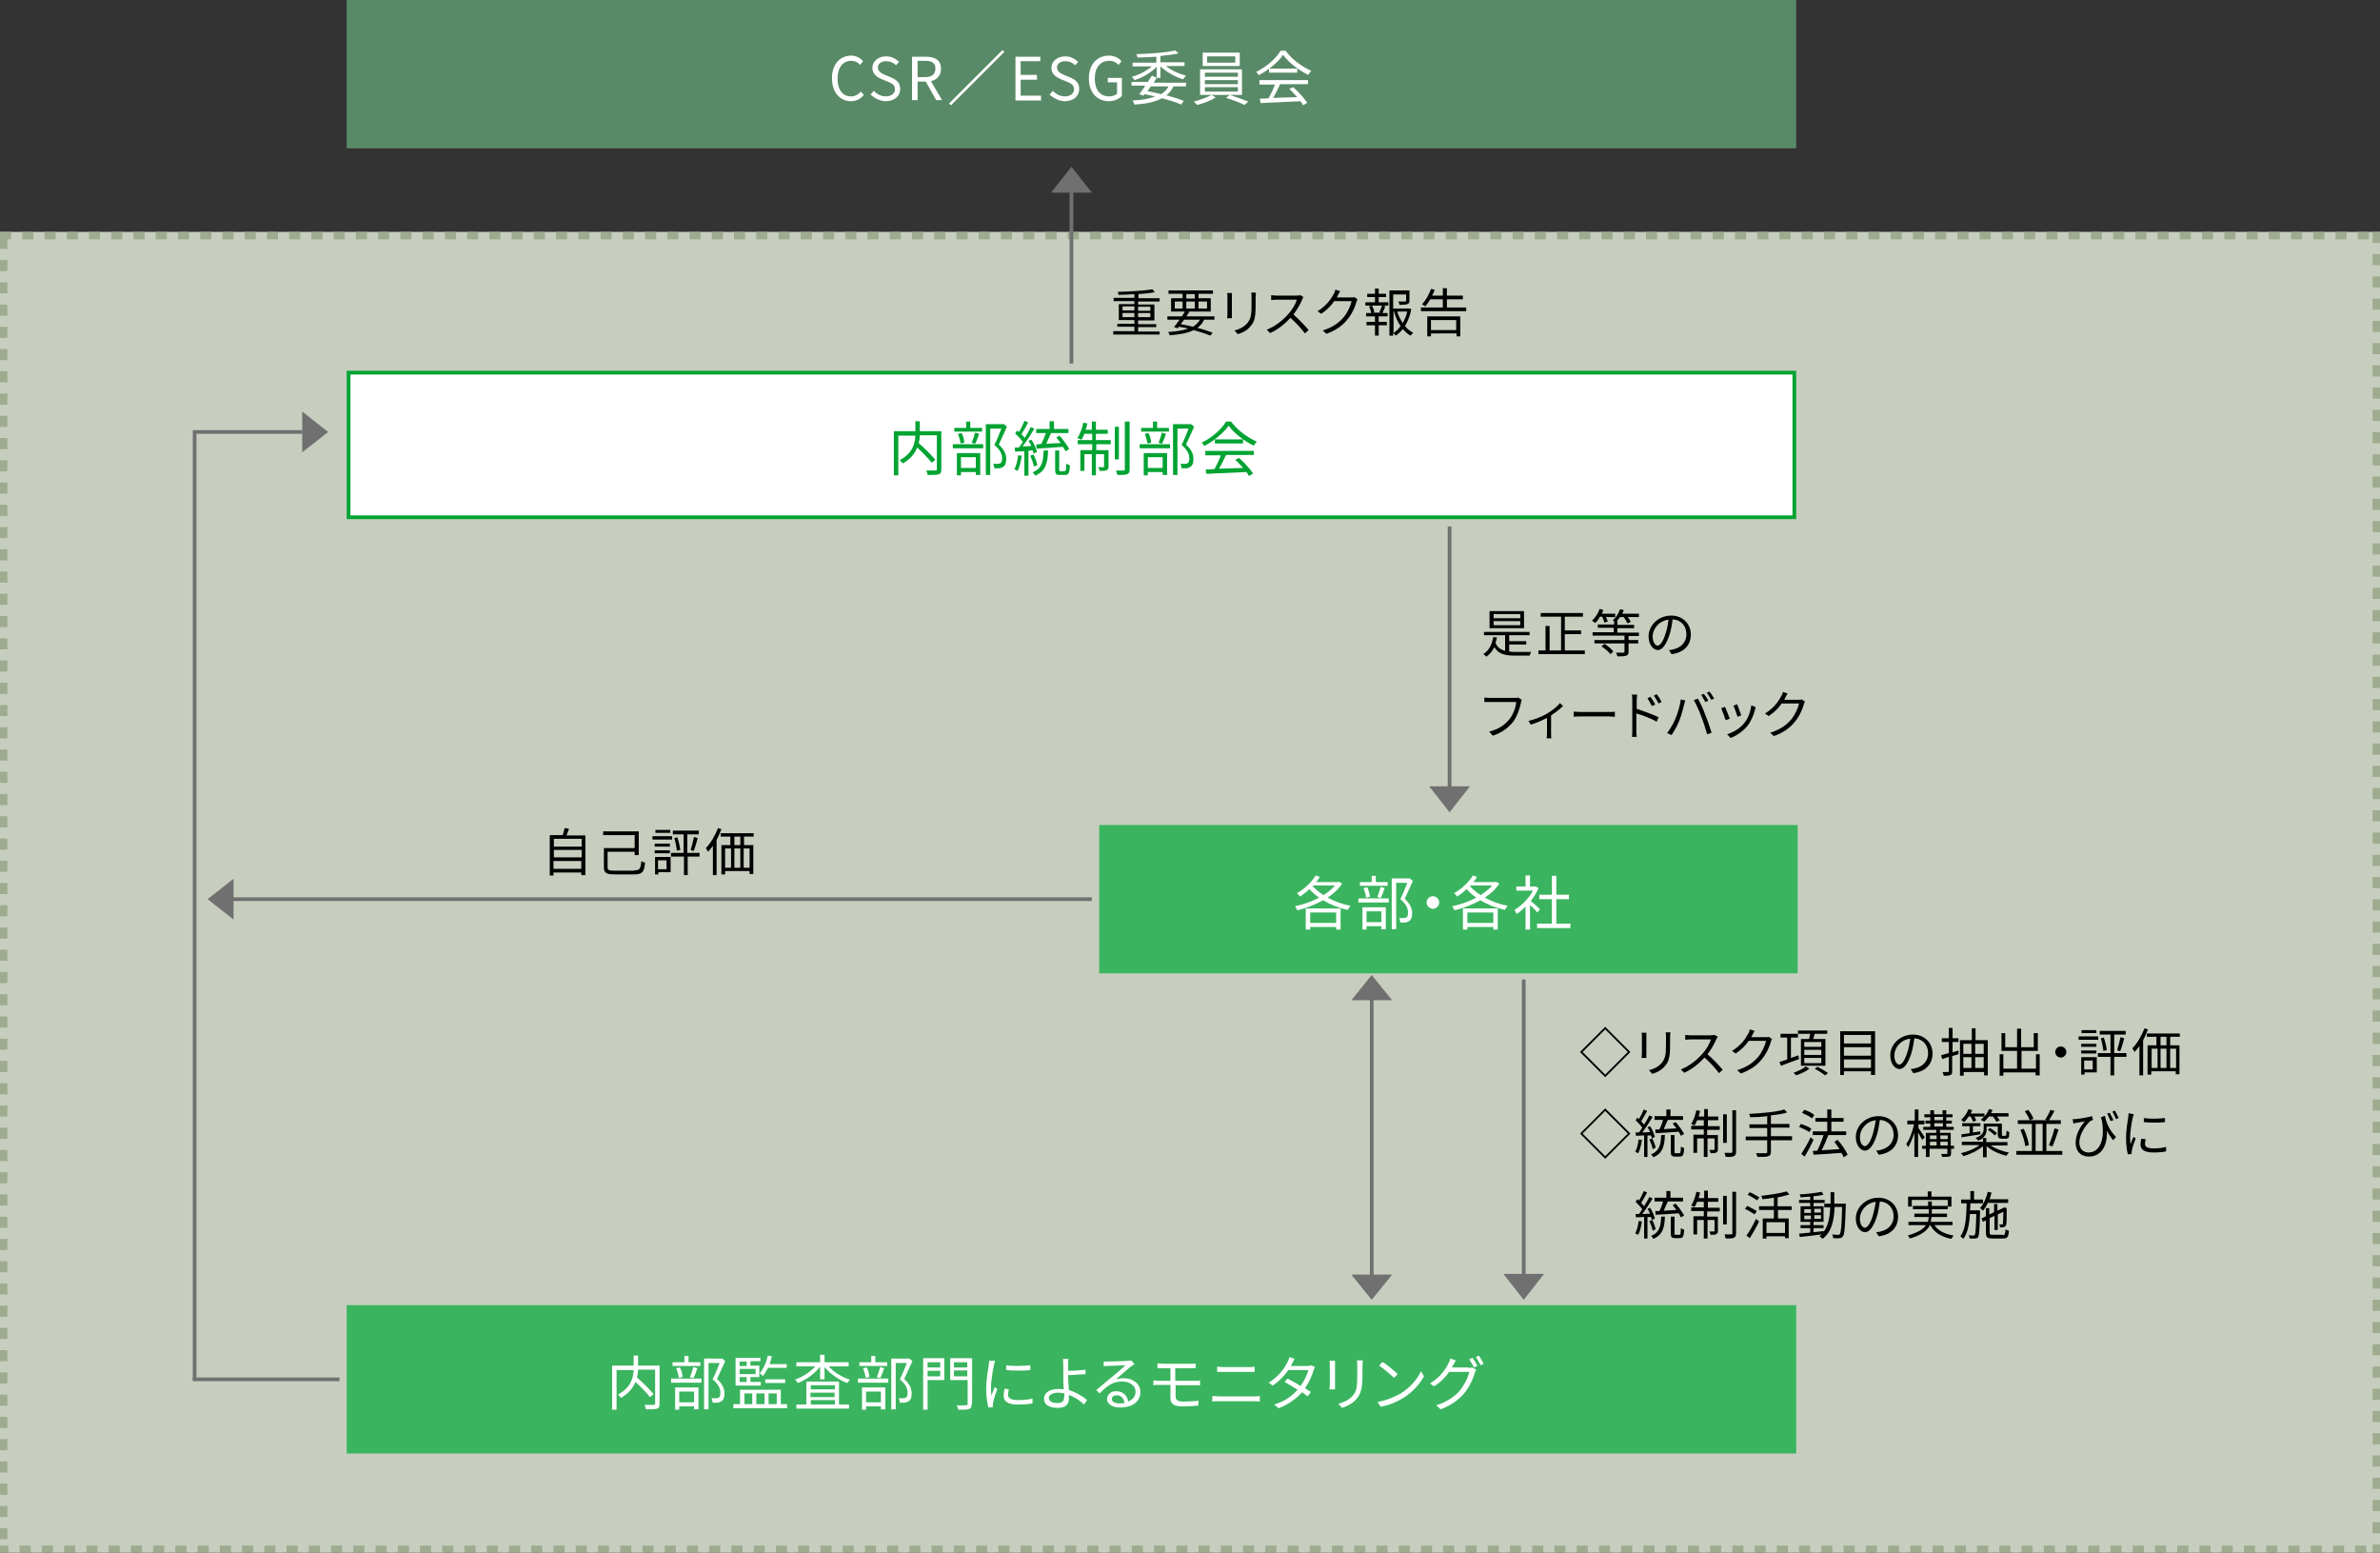 <?xml version="1.0" encoding="utf-8"?>
<!-- Generator: Adobe Illustrator 28.1.0, SVG Export Plug-In . SVG Version: 6.00 Build 0)  -->
<svg version="1.1" id="レイヤー_1" xmlns="http://www.w3.org/2000/svg" xmlns:xlink="http://www.w3.org/1999/xlink" x="0px"
	 y="0px" viewBox="0 0 642 418.8" style="enable-background:new 0 0 642 418.8;" xml:space="preserve">
<rect x="0" y="0" width="642" height="418.8" fill="#333333" stroke="none"/>
<style type="text/css">
	.st0{opacity:0.809;}
	.st1{fill:#E9F2DF;}
	.st2{fill:#B7C6A4;}
	.st3{fill:none;stroke:#707070;}
	.st4{fill:#707070;}
	.st5{fill:#FFFFFF;}
	.st6{fill:#00A332;}
	.st7{enable-background:new    ;}
	.st8{fill:#598A67;}
	.st9{fill:#3AB45F;}
</style>
<g transform="translate(-324 -5852.777)">
	<g transform="translate(324 5915.311)" class="st0">
		<path class="st1" d="M0,0h642v356.3H0V0z"/>
		<path class="st2" d="M0,0h3v2H2v2.6H0V0z M6,0h3v2H6V0z M12,0h3v2h-3V0z M18,0h3v2h-3V0z M24,0h3v2h-3V0z M30,0h3v2h-3V0z M36,0h3
			v2h-3V0z M42,0h3v2h-3V0z M48,0h3v2h-3V0z M54,0h3v2h-3V0z M60,0h3v2h-3V0z M66,0h3v2h-3V0z M72,0h3v2h-3V0z M78,0h3v2h-3V0z
			 M84,0h3v2h-3V0z M90,0h3v2h-3V0z M96,0h3v2h-3V0z M102,0h3v2h-3V0z M108,0h3v2h-3V0z M114,0h3v2h-3V0z M120,0h3v2h-3V0z M126,0h3
			v2h-3V0z M132,0h3v2h-3V0z M138,0h3v2h-3V0z M144,0h3v2h-3V0z M150,0h3v2h-3V0z M156,0h3v2h-3V0z M162,0h3v2h-3V0z M168,0h3v2h-3
			V0z M174,0h3v2h-3V0z M180,0h3v2h-3V0z M186,0h3v2h-3V0z M192,0h3v2h-3V0z M198,0h3v2h-3V0z M204,0h3v2h-3V0z M210,0h3v2h-3V0z
			 M216,0h3v2h-3V0z M222,0h3v2h-3V0z M228,0h3v2h-3V0z M234,0h3v2h-3V0z M240,0h3v2h-3V0z M246,0h3v2h-3V0z M252,0h3v2h-3V0z
			 M258,0h3v2h-3V0z M264,0h3v2h-3V0z M270,0h3v2h-3V0z M276,0h3v2h-3V0z M282,0h3v2h-3V0z M288,0h3v2h-3V0z M294,0h3v2h-3V0z
			 M300,0h3v2h-3V0z M306,0h3v2h-3V0z M312,0h3v2h-3V0z M318,0h3v2h-3V0z M324,0h3v2h-3V0z M330,0h3v2h-3V0z M336,0h3v2h-3V0z
			 M342,0h3v2h-3V0z M348,0h3v2h-3V0z M354,0h3v2h-3V0z M360,0h3v2h-3V0z M366,0h3v2h-3V0z M372,0h3v2h-3V0z M378,0h3v2h-3V0z
			 M384,0h3v2h-3V0z M390,0h3v2h-3V0z M396,0h3v2h-3V0z M402,0h3v2h-3V0z M408,0h3v2h-3V0z M414,0h3v2h-3V0z M420,0h3v2h-3V0z
			 M426,0h3v2h-3V0z M432,0h3v2h-3V0z M438,0h3v2h-3V0z M444,0h3v2h-3V0z M450,0h3v2h-3V0z M456,0h3v2h-3V0z M462,0h3v2h-3V0z
			 M468,0h3v2h-3V0z M474,0h3v2h-3V0z M480,0h3v2h-3V0z M486,0h3v2h-3V0z M492,0h3v2h-3V0z M498,0h3v2h-3V0z M504,0h3v2h-3V0z
			 M510,0h3v2h-3V0z M516,0h3v2h-3V0z M522,0h3v2h-3V0z M528,0h3v2h-3V0z M534,0h3v2h-3V0z M540,0h3v2h-3V0z M546,0h3v2h-3V0z
			 M552,0h3v2h-3V0z M558,0h3v2h-3V0z M564,0h3v2h-3V0z M570,0h3v2h-3V0z M576,0h3v2h-3V0z M582,0h3v2h-3V0z M588,0h3v2h-3V0z
			 M594,0h3v2h-3V0z M600,0h3v2h-3V0z M606,0h3v2h-3V0z M612,0h3v2h-3V0z M618,0h3v2h-3V0z M624,0h3v2h-3V0z M630,0h3v2h-3V0z
			 M636,0h3v2h-3V0z M640,0h2v3h-2V0z M640,6h2v3h-2V6z M640,12h2v3h-2V12z M640,18h2v3h-2V18z M640,24h2v3h-2V24z M640,30h2v3h-2
			V30z M640,36h2v3h-2V36z M640,42h2v3h-2V42z M640,48h2v3h-2V48z M640,54h2v3h-2V54z M640,60h2v3h-2V60z M640,66h2v3h-2V66z
			 M640,72h2v3h-2V72z M640,78h2v3h-2V78z M640,84h2v3h-2V84z M640,90h2v3h-2V90z M640,96h2v3h-2V96z M640,102h2v3h-2V102z M640,108
			h2v3h-2V108z M640,114h2v3h-2V114z M640,120h2v3h-2V120z M640,126h2v3h-2V126z M640,132h2v3h-2V132z M640,138h2v3h-2V138z
			 M640,144h2v3h-2V144z M640,150h2v3h-2V150z M640,156h2v3h-2V156z M640,162h2v3h-2V162z M640,168h2v3h-2V168z M640,174h2v3h-2V174
			z M640,180h2v3h-2V180z M640,186h2v3h-2V186z M640,192h2v3h-2V192z M640,198h2v3h-2V198z M640,204h2v3h-2V204z M640,210h2v3h-2
			V210z M640,216h2v3h-2V216z M640,222h2v3h-2V222z M640,228h2v3h-2V228z M640,234h2v3h-2V234z M640,240h2v3h-2V240z M640,246h2v3
			h-2V246z M640,252h2v3h-2V252z M640,258h2v3h-2V258z M640,264h2v3h-2V264z M640,270h2v3h-2V270z M640,276h2v3h-2V276z M640,282h2
			v3h-2V282z M640,288h2v3h-2V288z M640,294h2v3h-2V294z M640,300h2v3h-2V300z M640,306h2v3h-2V306z M640,312h2v3h-2V312z M640,318
			h2v3h-2V318z M640,324h2v3h-2V324z M640,330h2v3h-2V330z M640,336h2v3h-2V336z M640,342h2v3h-2V342z M640,348h2v3h-2V348z
			 M640,354h2v2.3h-2V354z M635.3,354.3h3v2h-3V354.3z M629.3,354.3h3v2h-3V354.3z M623.3,354.3h3v2h-3V354.3z M617.3,354.3h3v2h-3
			V354.3z M611.3,354.3h3v2h-3V354.3z M605.3,354.3h3v2h-3V354.3z M599.3,354.3h3v2h-3V354.3z M593.3,354.3h3v2h-3V354.3z
			 M587.3,354.3h3v2h-3V354.3z M581.3,354.3h3v2h-3V354.3z M575.3,354.3h3v2h-3V354.3z M569.3,354.3h3v2h-3V354.3z M563.3,354.3h3v2
			h-3V354.3z M557.3,354.3h3v2h-3V354.3z M551.3,354.3h3v2h-3V354.3z M545.3,354.3h3v2h-3V354.3z M539.3,354.3h3v2h-3V354.3z
			 M533.3,354.3h3v2h-3V354.3z M527.3,354.3h3v2h-3V354.3z M521.3,354.3h3v2h-3V354.3z M515.3,354.3h3v2h-3V354.3z M509.3,354.3h3v2
			h-3V354.3z M503.3,354.3h3v2h-3V354.3z M497.3,354.3h3v2h-3V354.3z M491.3,354.3h3v2h-3V354.3z M485.3,354.3h3v2h-3V354.3z
			 M479.3,354.3h3v2h-3V354.3z M473.3,354.3h3v2h-3V354.3z M467.3,354.3h3v2h-3V354.3z M461.3,354.3h3v2h-3V354.3z M455.3,354.3h3v2
			h-3V354.3z M449.3,354.3h3v2h-3V354.3z M443.3,354.3h3v2h-3V354.3z M437.3,354.3h3v2h-3V354.3z M431.3,354.3h3v2h-3V354.3z
			 M425.3,354.3h3v2h-3V354.3z M419.3,354.3h3v2h-3V354.3z M413.3,354.3h3v2h-3V354.3z M407.3,354.3h3v2h-3V354.3z M401.3,354.3h3v2
			h-3V354.3z M395.3,354.3h3v2h-3V354.3z M389.3,354.3h3v2h-3V354.3z M383.3,354.3h3v2h-3V354.3z M377.3,354.3h3v2h-3V354.3z
			 M371.3,354.3h3v2h-3V354.3z M365.3,354.3h3v2h-3V354.3z M359.3,354.3h3v2h-3V354.3z M353.3,354.3h3v2h-3V354.3z M347.3,354.3h3v2
			h-3V354.3z M341.3,354.3h3v2h-3V354.3z M335.3,354.3h3v2h-3V354.3z M329.3,354.3h3v2h-3V354.3z M323.3,354.3h3v2h-3V354.3z
			 M317.3,354.3h3v2h-3V354.3z M311.3,354.3h3v2h-3V354.3z M305.3,354.3h3v2h-3V354.3z M299.3,354.3h3v2h-3V354.3z M293.3,354.3h3v2
			h-3V354.3z M287.3,354.3h3v2h-3V354.3z M281.3,354.3h3v2h-3V354.3z M275.3,354.3h3v2h-3V354.3z M269.3,354.3h3v2h-3V354.3z
			 M263.3,354.3h3v2h-3V354.3z M257.3,354.3h3v2h-3V354.3z M251.3,354.3h3v2h-3V354.3z M245.3,354.3h3v2h-3V354.3z M239.3,354.3h3v2
			h-3V354.3z M233.3,354.3h3v2h-3V354.3z M227.3,354.3h3v2h-3V354.3z M221.3,354.3h3v2h-3V354.3z M215.3,354.3h3v2h-3V354.3z
			 M209.3,354.3h3v2h-3V354.3z M203.3,354.3h3v2h-3V354.3z M197.3,354.3h3v2h-3V354.3z M191.3,354.3h3v2h-3V354.3z M185.3,354.3h3v2
			h-3V354.3z M179.3,354.3h3v2h-3V354.3z M173.3,354.3h3v2h-3V354.3z M167.3,354.3h3v2h-3V354.3z M161.3,354.3h3v2h-3V354.3z
			 M155.3,354.3h3v2h-3V354.3z M149.3,354.3h3v2h-3V354.3z M143.3,354.3h3v2h-3V354.3z M137.3,354.3h3v2h-3V354.3z M131.3,354.3h3v2
			h-3V354.3z M125.3,354.3h3v2h-3V354.3z M119.3,354.3h3v2h-3V354.3z M113.3,354.3h3v2h-3V354.3z M107.3,354.3h3v2h-3V354.3z
			 M101.3,354.3h3v2h-3V354.3z M95.3,354.3h3v2h-3V354.3z M89.3,354.3h3v2h-3V354.3z M83.3,354.3h3v2h-3V354.3z M77.3,354.3h3v2h-3
			V354.3z M71.3,354.3h3v2h-3V354.3z M65.3,354.3h3v2h-3V354.3z M59.3,354.3h3v2h-3V354.3z M53.3,354.3h3v2h-3V354.3z M47.3,354.3h3
			v2h-3V354.3z M41.3,354.3h3v2h-3V354.3z M35.3,354.3h3v2h-3V354.3z M29.3,354.3h3v2h-3V354.3z M23.3,354.3h3v2h-3V354.3z
			 M17.3,354.3h3v2h-3V354.3z M11.3,354.3h3v2h-3V354.3z M5.3,354.3h3v2h-3V354.3z M0,354.3h2.3v2H0V354.3z M0,349.6h2v3H0V349.6z
			 M0,343.6h2v3H0V343.6z M0,337.6h2v3H0V337.6z M0,331.6h2v3H0V331.6z M0,325.6h2v3H0V325.6z M0,319.6h2v3H0V319.6z M0,313.6h2v3H0
			V313.6z M0,307.6h2v3H0V307.6z M0,301.6h2v3H0V301.6z M0,295.6h2v3H0V295.6z M0,289.6h2v3H0V289.6z M0,283.6h2v3H0V283.6z
			 M0,277.6h2v3H0V277.6z M0,271.6h2v3H0V271.6z M0,265.6h2v3H0V265.6z M0,259.6h2v3H0V259.6z M0,253.6h2v3H0V253.6z M0,247.6h2v3H0
			V247.6z M0,241.6h2v3H0V241.6z M0,235.6h2v3H0V235.6z M0,229.6h2v3H0V229.6z M0,223.6h2v3H0V223.6z M0,217.6h2v3H0V217.6z
			 M0,211.6h2v3H0V211.6z M0,205.6h2v3H0V205.6z M0,199.6h2v3H0V199.6z M0,193.6h2v3H0V193.6z M0,187.6h2v3H0V187.6z M0,181.6h2v3H0
			V181.6z M0,175.6h2v3H0V175.6z M0,169.6h2v3H0V169.6z M0,163.6h2v3H0V163.6z M0,157.6h2v3H0V157.6z M0,151.6h2v3H0V151.6z
			 M0,145.6h2v3H0V145.6z M0,139.6h2v3H0V139.6z M0,133.6h2v3H0V133.6z M0,127.6h2v3H0V127.6z M0,121.6h2v3H0V121.6z M0,115.6h2v3H0
			V115.6z M0,109.6h2v3H0V109.6z M0,103.6h2v3H0V103.6z M0,97.6h2v3H0V97.6z M0,91.6h2v3H0V91.6z M0,85.6h2v3H0V85.6z M0,79.6h2v3H0
			V79.6z M0,73.6h2v3H0V73.6z M0,67.6h2v3H0V67.6z M0,61.6h2v3H0V61.6z M0,55.6h2v3H0V55.6z M0,49.6h2v3H0V49.6z M0,43.6h2v3H0V43.6
			z M0,37.6h2v3H0V37.6z M0,31.6h2v3H0V31.6z M0,25.6h2v3H0V25.6z M0,19.6h2v3H0V19.6z M0,13.6h2v3H0V13.6z M0,7.6h2v3H0V7.6z"/>
	</g>
	<g transform="translate(1930.52 5318.778) rotate(90)">
		<path class="st3" d="M650.5,1525v28.6"/>
		<path class="st4" d="M650.5,1518l5.5,7h-11L650.5,1518z"/>
	</g>
	<g transform="translate(-1144 6745.777) rotate(-90)">
		<path class="st3" d="M650.5,1525v237.5"/>
		<path class="st4" d="M650.5,1524l5.5,7h-11L650.5,1524z"/>
	</g>
	<g transform="translate(1365.52 7595.848) rotate(180)">
		<path class="st3" d="M650.5,1525v76.1"/>
		<path class="st4" d="M650.5,1524l5.5,7h-11L650.5,1524z"/>
	</g>
	<g transform="translate(-9.48 171.777)">
		<g transform="translate(11 -5.141)">
			<path class="st3" d="M692.5,6031.1v-76.7"/>
			<path class="st4" d="M692.5,6036.7l-5.5-6.8h11L692.5,6036.7z"/>
			<path class="st4" d="M692.5,5949.1l5.5,6.8h-11L692.5,5949.1z"/>
		</g>
		<g transform="translate(52 -5.141)">
			<path class="st3" d="M692.5,6030.7v-80.4"/>
			<path class="st4" d="M692.5,6036.7l-5.5-7h11L692.5,6036.7z"/>
		</g>
	</g>
	<g transform="translate(-37.48 4381.741)">
		<path class="st3" d="M650.5,1519.5v49.6"/>
		<path class="st4" d="M650.5,1516l5.5,7h-11L650.5,1516z"/>
	</g>
	<g transform="translate(-148.48 4319.777)">
		<g transform="translate(566 1633)">
			<path class="st5" d="M390.5,39.5H0.5v-39h390V39.5z"/>
			<path class="st6" d="M1,1v38h389V1H1 M0,0h391v40H0V0z"/>
		</g>
		<g class="st7">
			<path class="st6" d="M726.4,1659.6c0,0.8-0.2,1.2-0.7,1.3c-0.6,0.2-1.6,0.2-3,0.2c0-0.3-0.2-0.9-0.4-1.2c1.1,0,2.2,0,2.5,0
				c0.3,0,0.4-0.1,0.4-0.4v-9.1h-4.6c0,0.7-0.1,1.4-0.3,2.1c1.6,1.4,3.5,3.3,4.5,4.5l-1,0.8c-0.8-1.1-2.4-2.7-3.9-4.1
				c-0.6,1.5-1.7,3-3.9,4.3c-0.2-0.3-0.6-0.7-0.8-0.9c3.5-1.9,4.1-4.5,4.2-6.6h-4.6v10.7h-1.2v-11.9h5.8v-2.7h1.2v2.7h5.8V1659.6z"
				/>
			<path class="st6" d="M729.5,1652.8h8.2v1.1h-8.2V1652.8z M737.5,1649.4h-7.6v-1h3.2v-1.7h1.1v1.7h3.2V1649.4z M730.6,1655.2h6.3
				v5.9h-1.2v-0.8h-4v0.9h-1.1V1655.2z M731.6,1652.6c-0.1-0.7-0.4-1.8-0.7-2.6l1-0.2c0.4,0.8,0.7,1.9,0.7,2.6L731.6,1652.6z
				 M731.7,1656.3v2.9h4v-2.9H731.7z M734.6,1652.4c0.3-0.7,0.7-1.9,0.9-2.7l1.1,0.3c-0.3,0.9-0.7,2-1.1,2.7L734.6,1652.4z
				 M744.1,1648.1c-0.7,1.5-1.5,3.3-2.2,4.8c1.6,1.5,2,2.7,2,3.9c0,1-0.2,1.7-0.8,2.1c-0.3,0.2-0.6,0.3-1,0.4c-0.4,0-0.9,0-1.4,0
				c0-0.3-0.1-0.8-0.3-1.2c0.5,0,0.9,0,1.3,0c0.2,0,0.5-0.1,0.7-0.2c0.3-0.2,0.4-0.7,0.4-1.3c0-1-0.4-2.2-2.1-3.6
				c0.7-1.3,1.4-3.1,1.9-4.4h-3v12.5h-1.2v-13.7h4.7l0.2,0L744.1,1648.1z"/>
			<path class="st6" d="M748.1,1655.9c-0.2,1.5-0.6,3-1.1,4.1c-0.2-0.1-0.7-0.4-0.9-0.4c0.5-1,0.9-2.4,1-3.8L748.1,1655.9z
				 M749.9,1654.6v6.7h-1.1v-6.6c-0.9,0-1.8,0.1-2.5,0.1l-0.1-1.1l1.1,0c0.3-0.4,0.7-0.9,1.1-1.5c-0.5-0.7-1.3-1.6-2.1-2.3l0.6-0.8
				c0.2,0.1,0.3,0.3,0.5,0.4c0.5-0.9,1.1-2.1,1.4-3l1,0.4c-0.5,1.1-1.2,2.3-1.8,3.2c0.4,0.4,0.7,0.7,0.9,1c0.6-1,1.2-2,1.6-2.9
				l1,0.4c-0.9,1.5-2.1,3.4-3.2,4.8l2.4-0.1c-0.2-0.5-0.5-1-0.8-1.4l0.8-0.3c0.7,1,1.3,2.4,1.5,3.3l-0.9,0.4
				c-0.1-0.3-0.2-0.6-0.3-0.9L749.9,1654.6z M751.4,1658.8c-0.2-0.8-0.6-2-1-2.9l0.9-0.3c0.4,0.9,0.9,2.1,1,2.9L751.4,1658.8z
				 M755.2,1654.5c-0.1,3.5-0.7,5.6-3.5,6.8c-0.1-0.3-0.4-0.7-0.7-0.9c2.5-1,2.9-2.8,3-5.9H755.2z M753.4,1652.7
				c0.4-0.8,0.9-2,1.2-2.9H752v-1.1h3.6v-2.1h1.2v2.1h3.9v1.1H756c-0.4,0.9-0.9,2-1.3,2.9c1.2-0.1,2.6-0.2,3.9-0.2
				c-0.4-0.5-0.8-1.1-1.2-1.5l0.9-0.5c1,1.1,2.1,2.7,2.6,3.6l-1,0.6c-0.2-0.4-0.4-0.8-0.7-1.2c-2.6,0.2-5.2,0.4-7.1,0.5l-0.1-1.1
				L753.4,1652.7z M759.7,1660c0.3,0,0.4-0.3,0.4-2c0.2,0.2,0.7,0.4,1,0.5c-0.1,2.1-0.4,2.6-1.3,2.6h-1.4c-1.1,0-1.3-0.3-1.3-1.5
				v-5.1h1.1v5.1c0,0.4,0,0.5,0.4,0.5H759.7z"/>
			<path class="st6" d="M768.2,1651.7h3.9v1.1h-3.9v1.6h3.3v4.4c0,0.5-0.1,0.8-0.5,1c-0.4,0.2-1,0.2-1.9,0.2c0-0.3-0.2-0.7-0.4-1
				c0.7,0,1.2,0,1.4,0c0.2,0,0.2,0,0.2-0.2v-3.3h-2.2v5.7h-1.1v-5.7H765v4.5h-1.1v-5.6h3.2v-1.6h-3.9v-1.1h3.9v-1.7H765
				c-0.3,0.6-0.5,1.2-0.8,1.6c-0.2-0.1-0.8-0.4-1.1-0.4c0.7-1.1,1.3-2.7,1.6-4.2l1.1,0.2c-0.1,0.6-0.3,1.2-0.5,1.7h1.7v-2.2h1.1v2.2
				h3.2v1.1h-3.2V1651.7z M774.3,1656.9h-1.1v-8.8h1.1V1656.9z M777.2,1646.8v12.8c0,0.8-0.2,1.1-0.7,1.3c-0.5,0.2-1.4,0.2-2.6,0.2
				c-0.1-0.3-0.2-0.9-0.4-1.2c0.9,0,1.8,0,2.1,0c0.3,0,0.3-0.1,0.3-0.4v-12.8H777.2z"/>
			<path class="st6" d="M779.9,1652.8h8.2v1.1h-8.2V1652.8z M787.9,1649.4h-7.6v-1h3.2v-1.7h1.1v1.7h3.2V1649.4z M781,1655.2h6.3
				v5.9h-1.2v-0.8h-4v0.9H781V1655.2z M782,1652.6c-0.1-0.7-0.4-1.8-0.7-2.6l1-0.2c0.4,0.8,0.7,1.9,0.7,2.6L782,1652.6z
				 M782.1,1656.3v2.9h4v-2.9H782.1z M785,1652.4c0.3-0.7,0.7-1.9,0.9-2.7l1.1,0.3c-0.3,0.9-0.7,2-1.1,2.7L785,1652.4z
				 M794.6,1648.1c-0.7,1.5-1.5,3.3-2.2,4.8c1.6,1.5,2,2.7,2,3.9c0,1-0.2,1.7-0.8,2.1c-0.3,0.2-0.6,0.3-1,0.4c-0.4,0-0.9,0-1.4,0
				c0-0.3-0.1-0.8-0.3-1.2c0.5,0,0.9,0,1.3,0c0.2,0,0.5-0.1,0.7-0.2c0.3-0.2,0.4-0.7,0.4-1.3c0-1-0.4-2.2-2.1-3.6
				c0.7-1.3,1.4-3.1,1.9-4.4h-3v12.5h-1.2v-13.7h4.7l0.2,0L794.6,1648.1z"/>
			<path class="st6" d="M804.5,1646.6c1.7,2.4,4.5,4.4,7,5.5c-0.3,0.3-0.6,0.7-0.8,1.1c-2.5-1.2-5.3-3.3-6.8-5.4
				c-1.3,1.9-3.9,4.1-6.6,5.5c-0.1-0.3-0.4-0.7-0.7-0.9c2.7-1.3,5.4-3.6,6.6-5.7H804.5z M797.5,1654.6h13.2v1.1h-7.5
				c-0.6,1.2-1.2,2.6-1.9,3.7c2-0.1,4.2-0.1,6.5-0.2c-0.7-0.8-1.4-1.5-2.1-2.2l1-0.5c1.5,1.3,3,3,3.8,4.2l-1.1,0.7
				c-0.2-0.3-0.4-0.7-0.7-1.1c-3.9,0.2-8.1,0.4-10.8,0.5l-0.2-1.2c0.7,0,1.5,0,2.4-0.1c0.6-1.1,1.3-2.6,1.7-3.7h-4.2V1654.6z
				 M807.8,1651.5v1.1h-7.6v-1.1H807.8z"/>
		</g>
	</g>
	<g transform="translate(1940.574 5574.277) rotate(90)">
		<path class="st3" d="M650.5,1525v39.6"/>
	</g>
	<path class="st3" d="M376.5,5968.8v256"/>
	<g transform="translate(-51.48 4383.777)">
		<rect x="469" y="1469" class="st8" width="391" height="40"/>
		<g class="st7">
			<path class="st5" d="M599.9,1490.1c0-3.8,2.2-6.1,5.2-6.1c1.4,0,2.5,0.7,3.2,1.5l-0.8,1c-0.6-0.7-1.4-1.1-2.4-1.1
				c-2.2,0-3.7,1.8-3.7,4.8c0,3,1.4,4.8,3.6,4.8c1.1,0,2-0.5,2.7-1.3l0.8,0.9c-0.9,1.1-2.1,1.7-3.6,1.7
				C602.1,1496.2,599.9,1494,599.9,1490.1z"/>
			<path class="st5" d="M610.3,1494.5l0.9-1c0.8,0.9,2,1.5,3.2,1.5c1.5,0,2.5-0.8,2.5-1.9c0-1.2-0.8-1.6-2-2.1l-1.7-0.7
				c-1.1-0.5-2.4-1.3-2.4-3c0-1.8,1.6-3.1,3.7-3.1c1.4,0,2.6,0.6,3.5,1.5l-0.8,0.9c-0.7-0.7-1.6-1.1-2.7-1.1c-1.3,0-2.2,0.7-2.2,1.7
				c0,1.1,1,1.6,1.9,2l1.7,0.7c1.4,0.6,2.4,1.4,2.4,3.1c0,1.9-1.5,3.3-4,3.3C612.8,1496.2,611.4,1495.5,610.3,1494.5z"/>
			<path class="st5" d="M628,1496l-2.8-5H623v5h-1.5v-11.7h3.7c2.4,0,4.1,0.8,4.1,3.3c0,1.8-1.1,2.9-2.7,3.3l3,5.1H628z M623,1489.8
				h2c1.8,0,2.8-0.7,2.8-2.3c0-1.6-1-2.1-2.8-2.1h-2V1489.8z"/>
			<path class="st5" d="M645.9,1482.5l0.5,0.5l-14.4,14.4l-0.5-0.5L645.9,1482.5z"/>
			<path class="st5" d="M649.3,1484.3h6.8v1.2h-5.3v3.7h4.4v1.3h-4.4v4.3h5.5v1.3h-6.9V1484.3z"/>
			<path class="st5" d="M658.6,1494.5l0.9-1c0.8,0.9,2,1.5,3.2,1.5c1.5,0,2.5-0.8,2.5-1.9c0-1.2-0.8-1.6-2-2.1l-1.7-0.7
				c-1.1-0.5-2.4-1.3-2.4-3c0-1.8,1.6-3.1,3.7-3.1c1.4,0,2.6,0.6,3.5,1.5l-0.8,0.9c-0.7-0.7-1.6-1.1-2.7-1.1c-1.3,0-2.2,0.7-2.2,1.7
				c0,1.1,1,1.6,1.9,2l1.7,0.7c1.4,0.6,2.4,1.4,2.4,3.1c0,1.9-1.5,3.3-4,3.3C661.1,1496.2,659.7,1495.5,658.6,1494.5z"/>
			<path class="st5" d="M669.2,1490.1c0-3.8,2.3-6.1,5.4-6.1c1.6,0,2.7,0.7,3.4,1.5l-0.8,1c-0.6-0.6-1.3-1.1-2.5-1.1
				c-2.4,0-3.9,1.8-3.9,4.8c0,3,1.4,4.8,3.9,4.8c0.8,0,1.7-0.3,2.1-0.7v-3.1h-2.5v-1.2h3.8v4.9c-0.8,0.8-2,1.4-3.6,1.4
				C671.4,1496.2,669.2,1494,669.2,1490.1z"/>
			<path class="st5" d="M687.5,1490c-0.3,0.4-0.5,0.8-0.8,1.3h8.7v1H692c-0.4,1-1.1,1.8-1.9,2.4c1.8,0.5,3.5,1,4.7,1.5l-0.7,1
				c-1.3-0.6-3.2-1.2-5.2-1.7c-1.8,1-4.2,1.5-7.4,1.7c-0.1-0.3-0.3-0.8-0.5-1.1c2.6-0.1,4.6-0.5,6.1-1.1c-0.9-0.2-1.9-0.4-2.9-0.6
				l-0.3,0.4l-1.1-0.4c0.5-0.6,1-1.4,1.6-2.3h-3.7v-1h4.4c0.4-0.6,0.8-1.2,1.1-1.7L687.5,1490v-3c-1.5,1.6-3.9,3-6,3.6
				c-0.2-0.3-0.5-0.7-0.7-0.9c1.9-0.5,4-1.6,5.4-2.8H681v-1h6.4v-1.6c-1.7,0.1-3.5,0.2-5.1,0.2c0-0.3-0.2-0.7-0.3-0.9
				c3.6-0.1,8.1-0.4,10.5-1l0.9,0.8c-1.3,0.3-3,0.5-4.9,0.7v1.7h6.5v1H690c1.4,1.2,3.5,2.1,5.4,2.6c-0.3,0.3-0.6,0.7-0.8,1
				c-2.2-0.7-4.5-2-6.1-3.5v3.1L687.5,1490L687.5,1490z M685.9,1492.3c-0.3,0.4-0.6,0.9-0.9,1.3c1.2,0.2,2.5,0.5,3.7,0.8
				c0.8-0.5,1.5-1.2,2-2.1H685.9z"/>
			<path class="st5" d="M702.3,1494.6l1.1,0.7c-1.3,0.8-3.3,1.6-5,2c-0.2-0.2-0.6-0.6-0.9-0.9C699.2,1496,701.2,1495.2,702.3,1494.6
				h-3.1v-6.9h11.3v6.9H702.3z M709.9,1486.8h-10v-3.6h10V1486.8z M700.5,1489.7h8.9v-1.1h-8.9V1489.7z M700.5,1491.7h8.9v-1.1h-8.9
				V1491.7z M700.5,1493.7h8.9v-1.2h-8.9V1493.7z M708.7,1484.2h-7.6v1.7h7.6V1484.2z M707.2,1494.6c1.6,0.5,3.8,1.3,5,1.8l-1,0.9
				c-1.2-0.6-3.3-1.4-5-1.9L707.2,1494.6z"/>
			<path class="st5" d="M722.2,1482.6c1.7,2.4,4.5,4.4,7,5.5c-0.3,0.3-0.6,0.7-0.8,1.1c-2.5-1.2-5.3-3.3-6.8-5.4
				c-1.3,1.9-3.9,4.1-6.6,5.5c-0.1-0.3-0.4-0.7-0.7-0.9c2.7-1.3,5.4-3.6,6.6-5.7H722.2z M715.1,1490.6h13.2v1.1h-7.5
				c-0.6,1.2-1.2,2.6-1.9,3.7c2-0.1,4.2-0.1,6.5-0.2c-0.7-0.8-1.4-1.5-2.1-2.2l1-0.5c1.5,1.3,3,3,3.8,4.2l-1.1,0.7
				c-0.2-0.3-0.4-0.7-0.7-1.1c-3.9,0.2-8.1,0.4-10.8,0.5l-0.2-1.2c0.7,0,1.5,0,2.4-0.1c0.6-1.1,1.3-2.6,1.7-3.7h-4.2V1490.6z
				 M725.4,1487.5v1.1h-7.6v-1.1H725.4z"/>
		</g>
	</g>
	<g transform="translate(-51.48 4725.777)">
		<rect x="469" y="1479" class="st9" width="391" height="40"/>
		<g class="st7">
			<path class="st5" d="M553.4,1505.6c0,0.8-0.2,1.2-0.7,1.3c-0.6,0.2-1.6,0.2-3,0.2c0-0.3-0.2-0.9-0.4-1.2c1.1,0,2.2,0,2.5,0
				c0.3,0,0.4-0.1,0.4-0.4v-9.1h-4.6c0,0.7-0.1,1.4-0.3,2.1c1.6,1.4,3.5,3.3,4.5,4.5l-1,0.8c-0.8-1.1-2.4-2.7-3.9-4.1
				c-0.6,1.5-1.7,3-3.9,4.3c-0.2-0.3-0.6-0.7-0.8-0.9c3.5-1.9,4.1-4.5,4.2-6.6h-4.6v10.7h-1.2v-11.9h5.8v-2.7h1.2v2.7h5.8V1505.6z"
				/>
			<path class="st5" d="M556.5,1498.8h8.2v1.1h-8.2V1498.8z M564.5,1495.4h-7.6v-1h3.2v-1.7h1.1v1.7h3.2V1495.4z M557.6,1501.2h6.3
				v5.9h-1.2v-0.8h-4v0.9h-1.1V1501.2z M558.6,1498.6c-0.1-0.7-0.4-1.8-0.7-2.6l1-0.2c0.4,0.8,0.7,1.9,0.7,2.6L558.6,1498.6z
				 M558.7,1502.3v2.9h4v-2.9H558.7z M561.6,1498.4c0.3-0.7,0.7-1.9,0.9-2.7l1.1,0.3c-0.3,0.9-0.7,2-1.1,2.7L561.6,1498.4z
				 M571.1,1494.1c-0.7,1.5-1.5,3.3-2.2,4.8c1.6,1.5,2,2.7,2,3.9c0,1-0.2,1.7-0.8,2.1c-0.3,0.2-0.6,0.3-1,0.4c-0.4,0-0.9,0-1.4,0
				c0-0.3-0.1-0.8-0.3-1.2c0.5,0,0.9,0,1.3,0c0.2,0,0.5-0.1,0.7-0.2c0.3-0.2,0.4-0.7,0.4-1.3c0-1-0.4-2.2-2.1-3.6
				c0.7-1.3,1.4-3.1,1.9-4.4h-3v12.5h-1.2v-13.7h4.7l0.2,0L571.1,1494.1z"/>
			<path class="st5" d="M587.8,1505.7v1.1h-14.5v-1.1h1.8v-3.9h11v3.9H587.8z M580.7,1500.7h-6.8v-7.5h6.7v0.9h-2.7v1.2h2.4v3.1
				h-2.4v1.3h2.8V1500.7z M575,1494.2v1.2h1.9v-1.2H575z M579.3,1496.2H575v1.4h4.3V1496.2z M575,1499.7h1.9v-1.3H575V1499.7z
				 M576.3,1505.7h2.1v-2.9h-2.1V1505.7z M579.5,1502.8v2.9h2.2v-2.9H579.5z M582.6,1496c-0.4,0.8-0.8,1.5-1.3,2.1
				c-0.2-0.2-0.6-0.5-0.9-0.7c1-1.2,1.8-2.9,2.2-4.8l1.1,0.2c-0.2,0.7-0.4,1.4-0.6,2.1h4.6v1H582.6z M581.9,1500v-1h5.4v1H581.9z
				 M582.8,1502.8v2.9h2.2v-2.9H582.8z"/>
			<path class="st5" d="M599.2,1495.7c1.4,1.5,3.6,2.8,5.6,3.4c-0.3,0.2-0.6,0.7-0.8,0.9c-2.2-0.8-4.6-2.5-6.1-4.3v3.3h-1.2v-3.4
				c-1.5,1.9-3.8,3.6-6,4.4c-0.2-0.3-0.5-0.7-0.8-0.9c2-0.7,4.1-2,5.5-3.6h-5.1v-1.1h6.4v-2h1.2v2h6.5v1.1H599.2z M601.8,1505.8h2.7
				v1.1h-14.2v-1.1h2.7v-6.2h8.8V1505.8z M594.2,1500.6v1.1h6.5v-1.1H594.2z M600.6,1502.6h-6.5v1.2h6.5V1502.6z M594.2,1505.8h6.5
				v-1.2h-6.5V1505.8z"/>
			<path class="st5" d="M606.9,1498.8h8.2v1.1h-8.2V1498.8z M614.9,1495.4h-7.6v-1h3.2v-1.7h1.1v1.7h3.2V1495.4z M608,1501.2h6.3
				v5.9h-1.2v-0.8h-4v0.9H608V1501.2z M609,1498.6c-0.1-0.7-0.4-1.8-0.7-2.6l1-0.2c0.4,0.8,0.7,1.9,0.7,2.6L609,1498.6z
				 M609.1,1502.3v2.9h4v-2.9H609.1z M612,1498.4c0.3-0.7,0.7-1.9,0.9-2.7l1.1,0.3c-0.3,0.9-0.7,2-1.1,2.7L612,1498.4z
				 M621.6,1494.1c-0.7,1.5-1.5,3.3-2.2,4.8c1.6,1.5,2,2.7,2,3.9c0,1-0.2,1.7-0.8,2.1c-0.3,0.2-0.6,0.3-1,0.4c-0.4,0-0.9,0-1.4,0
				c0-0.3-0.1-0.8-0.3-1.2c0.5,0,0.9,0,1.3,0c0.2,0,0.5-0.1,0.7-0.2c0.3-0.2,0.4-0.7,0.4-1.3c0-1-0.4-2.2-2.1-3.6
				c0.7-1.3,1.4-3.1,1.9-4.4h-3v12.5h-1.2v-13.7h4.7l0.2,0L621.6,1494.1z"/>
			<path class="st5" d="M630.2,1499.2h-4.5v8h-1.2v-13.9h5.7V1499.2z M625.7,1494.4v1.4h3.4v-1.4H625.7z M629.1,1498.2v-1.5h-3.4
				v1.5H629.1z M637.6,1505.6c0,0.8-0.2,1.2-0.7,1.4c-0.6,0.2-1.5,0.2-2.9,0.2c-0.1-0.3-0.3-0.9-0.4-1.2c1.1,0.1,2.2,0,2.5,0
				c0.3,0,0.4-0.1,0.4-0.4v-6.4h-4.7v-5.9h5.9V1505.6z M632.8,1494.4v1.4h3.6v-1.4H632.8z M636.4,1498.2v-1.6h-3.6v1.6H636.4z"/>
			<path class="st5" d="M643.9,1494c-0.1,0.3-0.2,0.8-0.3,1.1c-0.3,1.5-0.8,4.3-0.8,6.1c0,0.8,0,1.4,0.1,2.2
				c0.3-0.7,0.6-1.6,0.9-2.3l0.7,0.5c-0.4,1.1-1,2.8-1.1,3.6c0,0.2-0.1,0.5-0.1,0.7l0,0.6l-1.2,0.1c-0.3-1.1-0.6-2.9-0.6-5.1
				c0-2.3,0.5-5.1,0.7-6.4c0-0.4,0.1-0.8,0.1-1.1L643.9,1494z M647.6,1501.7c-0.1,0.6-0.2,1-0.2,1.5c0,0.7,0.5,1.4,2.7,1.4
				c1.4,0,2.6-0.1,3.9-0.4l0,1.3c-1,0.2-2.3,0.3-4,0.3c-2.7,0-3.8-0.9-3.8-2.4c0-0.6,0.1-1.2,0.3-1.9L647.6,1501.7z M646.9,1495.2
				c1.7,0.3,4.9,0.2,6.5,0v1.3c-1.7,0.2-4.8,0.2-6.5,0L646.9,1495.2z"/>
			<path class="st5" d="M663.6,1497.9c0,1,0.1,2.6,0.2,4c2,0.6,3.8,1.7,4.9,2.7l-0.8,1.2c-1-1-2.5-2-4.1-2.6c0,0.4,0,0.8,0,1.1
				c0,1.3-0.8,2.4-2.9,2.4c-2.2,0-3.8-0.7-3.8-2.5c0-1.4,1.2-2.6,4-2.6c0.4,0,0.9,0,1.3,0.1c-0.1-1.3-0.1-2.7-0.1-3.7
				c0-0.9,0-2.2,0-2.9c0-0.6-0.1-1.3-0.1-1.6h1.5c-0.1,0.3-0.1,1.1-0.1,1.6c0,0.4,0,1,0,1.6c1.3,0,3.3-0.1,4.7-0.3l0,1.2
				c-1.4,0.1-3.4,0.2-4.7,0.3V1497.9z M662.6,1502.8c-0.5-0.1-1-0.2-1.6-0.2c-1.6,0-2.6,0.6-2.6,1.4c0,0.9,0.9,1.4,2.4,1.4
				c1.2,0,1.7-0.5,1.7-1.6C662.6,1503.6,662.6,1503.2,662.6,1502.8z"/>
			<path class="st5" d="M681.5,1494.9c-0.3,0.2-0.6,0.4-0.9,0.6c-0.8,0.6-2.9,2.5-4.1,3.5c0.7-0.2,1.4-0.3,2.1-0.3
				c2.6,0,4.5,1.6,4.5,3.7c0,2.6-2.1,4.2-5.5,4.2c-2.2,0-3.5-1-3.5-2.3c0-1.1,1-2.1,2.4-2.1c2,0,3.1,1.3,3.3,2.8
				c1.2-0.5,2-1.4,2-2.7c0-1.6-1.6-2.7-3.6-2.7c-2.6,0-4,1.1-6.1,3.2l-0.9-0.9c1.3-1.1,3.3-2.8,4.3-3.6c0.9-0.7,2.8-2.4,3.6-3.1
				c-0.8,0-4,0.2-4.8,0.2c-0.4,0-0.7,0-1.1,0.1l0-1.3c0.4,0,0.8,0,1.1,0c0.8,0,4.6-0.1,5.4-0.2c0.5,0,0.7-0.1,0.9-0.1L681.5,1494.9z
				 M678.8,1505.4c-0.1-1.2-0.9-2.1-2.1-2.1c-0.7,0-1.3,0.4-1.3,1c0,0.8,0.9,1.2,2.1,1.2C678,1505.5,678.4,1505.4,678.8,1505.4z"/>
			<path class="st5" d="M692.6,1500.5v3.2c0,0.8,0.6,1.3,2,1.3c1.5,0,2.8-0.1,4.2-0.2l-0.1,1.3c-1.2,0.1-2.8,0.2-4.3,0.2
				c-2.4,0-3.2-0.8-3.2-2.2v-3.6h-3.1c-0.4,0-1.1,0-1.5,0.1v-1.3c0.4,0,1.1,0.1,1.5,0.1h3.1v-3.4h-2.1c-0.5,0-1,0-1.4,0v-1.3
				c0.4,0,0.9,0.1,1.4,0.1h7.6c0.5,0,1,0,1.3-0.1v1.3c-0.4,0-0.8,0-1.3,0h-4.2v3.4h5.4c0.3,0,1,0,1.3-0.1v1.3c-0.4,0-0.9,0-1.3,0
				H692.6z"/>
			<path class="st5" d="M702.5,1503.5c0.5,0,1.1,0.1,1.7,0.1h9.6c0.5,0,1,0,1.5-0.1v1.5c-0.5,0-1-0.1-1.5-0.1h-9.6
				c-0.6,0-1.1,0-1.7,0.1V1503.5z M703.8,1495.6c0.5,0,1.1,0.1,1.6,0.1h6.9c0.6,0,1.1,0,1.6-0.1v1.4c-0.4,0-1.1,0-1.6,0h-6.9
				c-0.6,0-1.1,0-1.6,0V1495.6z"/>
			<path class="st5" d="M730.2,1495.7c-0.1,0.2-0.3,0.6-0.4,0.9c-0.4,1.4-1.2,3.2-2.3,4.8c0.6,0.4,1.2,0.8,1.6,1l-0.9,1.2
				c-0.4-0.3-0.9-0.7-1.5-1.1c-1.4,1.6-3.5,3.2-6.3,4.3l-1.2-1c2.8-0.8,4.9-2.4,6.3-4c-1.3-0.8-2.6-1.6-3.5-2.1l0.8-0.9
				c0.9,0.5,2.3,1.2,3.5,2c1-1.4,1.8-3,2.1-4.3H723c-1,1.4-2.4,3-4.2,4.2l-1.1-0.8c2.8-1.7,4.4-4.1,5.1-5.6c0.2-0.3,0.4-0.9,0.5-1.3
				l1.4,0.5c-0.3,0.4-0.5,1-0.7,1.3c-0.1,0.2-0.2,0.4-0.3,0.6h4.4c0.4,0,0.8,0,1.1-0.2L730.2,1495.7z"/>
			<path class="st5" d="M735.6,1494c0,0.3,0,0.8,0,1.2v5.3c0,0.4,0,0.9,0,1.2h-1.5c0-0.2,0.1-0.8,0.1-1.2v-5.3c0-0.3,0-0.8-0.1-1.2
				H735.6z M743.1,1493.9c0,0.4-0.1,0.8-0.1,1.4v2.6c0,3.8-0.5,5.1-1.7,6.5c-1,1.2-2.6,1.9-3.8,2.3l-1-1.1c1.5-0.4,2.8-1,3.8-2.1
				c1.2-1.3,1.3-2.6,1.3-5.7v-2.5c0-0.5,0-1-0.1-1.4H743.1z"/>
			<path class="st5" d="M753.5,1502.7c2.5-1.6,4.4-3.9,5.3-5.9l0.8,1.4c-1.1,2-3,4.2-5.4,5.7c-1.6,1-3.6,2-6.3,2.5l-0.8-1.3
				C749.9,1504.6,751.9,1503.6,753.5,1502.7z M752.5,1497.6l-1,1c-0.8-0.8-2.8-2.5-4-3.3l0.9-1
				C749.6,1495,751.6,1496.7,752.5,1497.6z"/>
			<path class="st5" d="M771.6,1495.9c0.4,0,0.8,0,1-0.1l1.1,0.6c-0.1,0.2-0.3,0.6-0.4,0.8c-0.4,1.6-1.4,3.8-2.8,5.5
				c-1.5,1.8-3.4,3.2-6.4,4.4l-1.2-1.1c2.9-0.9,4.9-2.3,6.4-4c1.2-1.5,2.2-3.5,2.5-5h-5.4c-1,1.4-2.3,2.8-4.1,3.9l-1.1-0.8
				c2.8-1.6,4.3-4,5-5.4c0.2-0.3,0.4-0.9,0.5-1.3l1.5,0.5c-0.3,0.4-0.5,1-0.7,1.2c-0.1,0.2-0.2,0.4-0.4,0.7H771.6z M772.7,1493.2
				c0.4,0.6,1,1.5,1.3,2.2l-0.9,0.4c-0.3-0.6-0.9-1.6-1.3-2.2L772.7,1493.2z M774.4,1492.6c0.4,0.6,1,1.6,1.3,2.2l-0.8,0.4
				c-0.4-0.7-0.9-1.6-1.3-2.2L774.4,1492.6z"/>
		</g>
	</g>
	<g transform="translate(-32.48 210.277)">
		<path class="st9" d="M653,5865h188.4v40H653V5865z"/>
		<g class="st7">
			<path class="st5" d="M718.5,5880.8c-0.9,1.5-2.3,2.7-3.9,3.8c1.9,1,4,1.8,6.2,2.2c-0.3,0.3-0.6,0.8-0.8,1.1
				c-2.3-0.5-4.6-1.4-6.6-2.6c-2.2,1.2-4.7,2.2-7,2.7c-0.1-0.3-0.4-0.8-0.6-1.1c2.1-0.4,4.4-1.2,6.5-2.3c-1-0.7-1.9-1.5-2.6-2.3
				c-0.8,0.8-1.7,1.4-2.5,2c-0.2-0.2-0.6-0.7-0.9-0.9c2-1.1,3.9-2.9,5.1-4.8l1.1,0.4c-0.3,0.5-0.6,1-1,1.4h5.9l0.2-0.1L718.5,5880.8
				z M708.7,5887.5h9.4v5.7h-1.2v-0.7h-7v0.7h-1.2V5887.5z M709.9,5888.6v2.8h7v-2.8H709.9z M710.6,5881.5c0.8,0.9,1.8,1.7,2.9,2.4
				c1.2-0.8,2.3-1.6,3.1-2.6h-5.9L710.6,5881.5z"/>
			<path class="st5" d="M722.9,5884.8h8.2v1.1h-8.2V5884.8z M730.9,5881.4h-7.6v-1h3.2v-1.7h1.1v1.7h3.2V5881.4z M724,5887.2h6.3
				v5.9h-1.2v-0.8h-4v0.9H724V5887.2z M725,5884.6c-0.1-0.7-0.4-1.8-0.7-2.6l1-0.2c0.4,0.8,0.7,1.9,0.7,2.6L725,5884.6z
				 M725.1,5888.3v2.9h4v-2.9H725.1z M728,5884.4c0.3-0.7,0.7-1.9,0.9-2.7l1.1,0.3c-0.3,0.9-0.7,2-1.1,2.7L728,5884.4z
				 M737.6,5880.1c-0.7,1.5-1.5,3.3-2.2,4.8c1.6,1.5,2,2.7,2,3.9c0,1-0.2,1.7-0.8,2.1c-0.3,0.2-0.6,0.3-1,0.4c-0.4,0-0.9,0-1.4,0
				c0-0.3-0.1-0.8-0.3-1.2c0.5,0,0.9,0,1.3,0c0.2,0,0.5-0.1,0.7-0.2c0.3-0.2,0.4-0.7,0.4-1.3c0-1-0.4-2.2-2.1-3.6
				c0.7-1.3,1.4-3.1,1.9-4.4h-3v12.5h-1.2v-13.7h4.7l0.2,0L737.6,5880.1z"/>
			<path class="st5" d="M743,5884.2c0.9,0,1.7,0.8,1.7,1.7s-0.8,1.7-1.7,1.7s-1.7-0.8-1.7-1.7S742.1,5884.2,743,5884.2z"/>
			<path class="st5" d="M760.9,5880.8c-0.9,1.5-2.3,2.7-3.9,3.8c1.9,1,4,1.8,6.2,2.2c-0.3,0.3-0.6,0.8-0.8,1.1
				c-2.3-0.5-4.6-1.4-6.6-2.6c-2.2,1.2-4.7,2.2-7,2.7c-0.1-0.3-0.4-0.8-0.6-1.1c2.1-0.4,4.4-1.2,6.5-2.3c-1-0.7-1.9-1.5-2.6-2.3
				c-0.8,0.8-1.7,1.4-2.5,2c-0.2-0.2-0.6-0.7-0.9-0.9c2-1.1,3.9-2.9,5.1-4.8l1.1,0.4c-0.3,0.5-0.6,1-1,1.4h5.9l0.2-0.1L760.9,5880.8
				z M751.1,5887.5h9.4v5.7h-1.2v-0.7h-7v0.7h-1.2V5887.5z M752.3,5888.6v2.8h7v-2.8H752.3z M753,5881.5c0.8,0.9,1.8,1.7,2.9,2.4
				c1.2-0.8,2.3-1.6,3.1-2.6h-5.9L753,5881.5z"/>
			<path class="st5" d="M771.2,5888.6c-0.4-0.5-1.3-1.4-2-2v6.6h-1.2v-6.2c-0.8,0.8-1.6,1.5-2.4,2c-0.1-0.3-0.4-0.8-0.6-1.1
				c1.9-1.1,3.9-3.1,5-5.2h-4.5v-1.1h2.5v-3h1.2v3h1.4l0.2,0l0.7,0.4c-0.5,1.2-1.2,2.4-2.1,3.5c0.7,0.6,2.1,1.8,2.5,2.2
				L771.2,5888.6z M780.1,5891.6v1.2h-9v-1.2h4v-6.6h-3.4v-1.2h3.4v-5.1h1.2v5.1h3.4v1.2h-3.4v6.6H780.1z"/>
		</g>
	</g>
	<g class="st7">
		<path d="M763.8,6136.5l-6.8,6.8l-6.8-6.8l6.8-6.8L763.8,6136.5z M750.9,6136.5l6.1,6.1l6.1-6.1l-6.1-6.1L750.9,6136.5z"/>
		<path d="M768.1,6131.3c0,0.3,0,0.7,0,1v4.7c0,0.4,0,0.8,0,1.1h-1.3c0-0.2,0.1-0.7,0.1-1.1v-4.7c0-0.3,0-0.7-0.1-1H768.1z
			 M774.6,6131.2c0,0.3-0.1,0.7-0.1,1.2v2.3c0,3.4-0.4,4.5-1.5,5.7c-0.9,1.1-2.3,1.7-3.3,2l-0.9-1c1.3-0.3,2.5-0.9,3.4-1.9
			c1-1.2,1.2-2.3,1.2-4.9v-2.2c0-0.5,0-0.9-0.1-1.2H774.6z"/>
		<path d="M787.4,6132.4c-0.1,0.1-0.3,0.4-0.4,0.6c-0.5,1.2-1.4,2.8-2.4,4.1c1.5,1.3,3.2,3.1,4.1,4.2l-1,0.9
			c-0.9-1.2-2.4-2.9-3.9-4.2c-1.5,1.6-3.4,3.2-5.5,4.1l-0.9-0.9c2.3-0.9,4.3-2.5,5.8-4.2c1-1.1,2-2.7,2.3-3.9h-5.5
			c-0.5,0-1.3,0.1-1.4,0.1v-1.3c0.2,0,1,0.1,1.4,0.1h5.4c0.5,0,0.8-0.1,1.1-0.1L787.4,6132.4z"/>
		<path d="M802,6133c-0.1,0.2-0.3,0.5-0.3,0.7c-0.4,1.4-1.2,3.3-2.5,4.8c-1.3,1.6-2.9,2.8-5.6,3.8l-1-0.9c2.6-0.8,4.3-2,5.6-3.5
			c1.1-1.3,1.9-3.1,2.2-4.4h-4.7c-0.8,1.2-2,2.4-3.5,3.4l-1-0.7c2.4-1.4,3.8-3.5,4.4-4.7c0.2-0.2,0.3-0.7,0.4-1.1l1.3,0.4
			c-0.2,0.4-0.5,0.8-0.6,1.1c-0.1,0.2-0.2,0.4-0.3,0.6h3.8c0.4,0,0.7,0,0.9-0.1L802,6133z"/>
		<path d="M809.3,6138.4c-1.7,0.6-3.6,1.3-4.9,1.8l-0.4-1c0.6-0.2,1.3-0.4,2.1-0.7v-5.9h-1.8v-1h4.7v1h-1.9v5.5l2-0.7L809.3,6138.4z
			 M812.1,6141c-0.9,0.7-2.4,1.4-3.6,1.8c-0.1-0.2-0.5-0.5-0.7-0.7c1.2-0.4,2.6-1.1,3.3-1.7L812.1,6141z M812,6133
			c0.1-0.4,0.2-0.9,0.3-1.4H809v-0.9h7.9v0.9h-3.4c-0.1,0.5-0.3,1-0.4,1.4h3.3v7.2h-6.6v-7.2H812z M815.3,6133.8h-4.6v1.3h4.6
			V6133.8z M815.3,6135.9h-4.6v1.4h4.6V6135.9z M815.3,6138.1h-4.6v1.4h4.6V6138.1z M814.3,6140.5c0.9,0.5,2.2,1.2,2.8,1.7l-0.8,0.6
			c-0.6-0.5-1.8-1.3-2.8-1.8L814.3,6140.5z"/>
		<path d="M829.8,6130.9v11.8h-1.1v-1h-7.3v1h-1v-11.8H829.8z M821.4,6131.9v2.3h7.3v-2.3H821.4z M821.4,6135.2v2.3h7.3v-2.3H821.4z
			 M828.7,6140.8v-2.3h-7.3v2.3H828.7z"/>
		<path d="M839.4,6141.1c0.4,0,0.9-0.1,1.2-0.2c1.8-0.4,3.5-1.7,3.5-4.1c0-2.1-1.3-3.8-3.7-4c-0.2,1.3-0.4,2.7-0.8,4
			c-0.9,2.8-2,4.3-3.2,4.3c-1.2,0-2.5-1.4-2.5-3.7c0-3,2.7-5.6,6.1-5.6c3.2,0,5.3,2.3,5.3,5.1c0,2.9-1.9,4.9-5.2,5.3L839.4,6141.1z
			 M838.5,6136.6c0.4-1.1,0.6-2.5,0.8-3.7c-2.7,0.3-4.3,2.6-4.3,4.5c0,1.8,0.8,2.5,1.4,2.5C837,6139.8,837.8,6138.9,838.5,6136.6z"
			/>
		<path d="M852.3,6137.1l-1.7,0.5v4.1c0,0.6-0.1,0.9-0.5,1c-0.4,0.2-0.9,0.2-1.8,0.2c0-0.3-0.2-0.7-0.3-1c0.6,0,1.2,0,1.4,0
			c0.2,0,0.3-0.1,0.3-0.3v-3.8l-1.8,0.6l-0.3-1c0.6-0.2,1.3-0.4,2.1-0.6v-3h-1.9v-1h1.9v-2.8h1v2.8h1.6v1h-1.6v2.8
			c0.5-0.2,1-0.3,1.6-0.5L852.3,6137.1z M860.2,6133.3v9.5h-1v-0.9h-5.5v1h-1v-9.6h3.2v-3.2h1v3.2H860.2z M853.6,6134.3v2.7h2.2
			v-2.7H853.6z M853.6,6140.8h2.2v-2.9h-2.2V6140.8z M856.8,6134.3v2.7h2.3v-2.7H856.8z M859.1,6140.8v-2.9h-2.3v2.9H859.1z"/>
		<path d="M874.2,6137.1v5.7h-1.1v-0.8h-8.7v0.9h-1v-5.8h1v3.9h3.7v-4.8h-4.2v-4.8h1v3.8h3.2v-5h1.1v5h3.4v-3.8h1.1v4.8h-4.4v4.8
			h3.9v-3.9H874.2z"/>
		<path d="M879.9,6135c0.8,0,1.5,0.7,1.5,1.5c0,0.8-0.7,1.5-1.5,1.5s-1.5-0.7-1.5-1.5C878.4,6135.6,879.1,6135,879.9,6135z"/>
		<path d="M890,6133.2h-5.3v-0.9h5.3V6133.2z M889.5,6142h-3.2v0.6h-0.9v-4.7h4.2V6142z M885.4,6134.3h4.1v0.8h-4.1V6134.3z
			 M885.4,6136.1h4.1v0.8h-4.1V6136.1z M889.5,6131.4h-4v-0.8h4V6131.4z M886.2,6138.8v2.4h2.3v-2.4H886.2z M897.6,6137.8h-3.3v5h-1
			v-5h-3.4v-1h3.4v-5h-2.9v-1h7v1h-3.1v5h3.3V6137.8z M891.5,6132.6c0.4,1.1,0.7,2.5,0.8,3.4l-0.9,0.2c-0.1-0.9-0.4-2.4-0.7-3.4
			L891.5,6132.6z M895.1,6136c0.3-0.9,0.7-2.5,0.9-3.5l1,0.3c-0.3,1.2-0.7,2.6-1.1,3.5L895.1,6136z"/>
		<path d="M903.4,6130.4c-0.4,1-0.8,2-1.3,2.9v9.5h-1v-7.9c-0.4,0.6-0.9,1.1-1.3,1.6c-0.1-0.2-0.4-0.7-0.6-1
			c1.3-1.3,2.5-3.4,3.3-5.4L903.4,6130.4z M909.4,6132.4v2.3h2.5v7.8h-1v-0.8h-6.6v0.9h-1v-7.9h2.4v-2.3h-2.6v-0.9h8.9v0.9H909.4z
			 M904.4,6140.8h1.6v-5.2h-1.6V6140.8z M908.4,6132.4h-1.6v2.3h1.6V6132.4z M906.8,6135.6v5.2h1.6v-5.2H906.8z M911,6135.6h-1.6
			v5.2h1.6V6135.6z"/>
	</g>
	<g class="st7">
		<path d="M763.8,6158.5l-6.8,6.8l-6.8-6.8l6.8-6.8L763.8,6158.5z M750.9,6158.5l6.1,6.1l6.1-6.1l-6.1-6.1L750.9,6158.5z"/>
		<path d="M766.9,6160.2c-0.2,1.3-0.5,2.7-1,3.6c-0.2-0.1-0.6-0.3-0.8-0.4c0.5-0.9,0.8-2.1,0.9-3.3L766.9,6160.2z M768.4,6159v5.8
			h-0.9v-5.8c-0.8,0-1.6,0.1-2.2,0.1l-0.1-0.9l0.9,0c0.3-0.4,0.6-0.8,0.9-1.3c-0.4-0.6-1.2-1.4-1.8-2l0.5-0.7
			c0.1,0.1,0.3,0.2,0.4,0.4c0.5-0.8,1-1.8,1.3-2.6l0.9,0.4c-0.5,0.9-1.1,2-1.6,2.8c0.3,0.3,0.6,0.6,0.8,0.9c0.5-0.9,1.1-1.8,1.4-2.5
			l0.9,0.4c-0.8,1.3-1.9,3-2.8,4.2l2.1-0.1c-0.2-0.4-0.4-0.9-0.7-1.3l0.7-0.3c0.6,0.9,1.1,2.1,1.3,2.9l-0.8,0.4
			c-0.1-0.2-0.1-0.5-0.3-0.8L768.4,6159z M769.8,6162.7c-0.1-0.7-0.5-1.8-0.9-2.6l0.8-0.3c0.4,0.8,0.8,1.9,0.9,2.5L769.8,6162.7z
			 M773.1,6158.9c-0.1,3-0.6,4.9-3.1,6c-0.1-0.2-0.4-0.6-0.6-0.8c2.2-0.9,2.6-2.5,2.7-5.2H773.1z M771.6,6157.4
			c0.4-0.7,0.8-1.8,1-2.6h-2.3v-1h3.2v-1.8h1.1v1.8h3.4v1h-4.1c-0.4,0.8-0.8,1.8-1.1,2.5c1.1-0.1,2.3-0.1,3.4-0.2
			c-0.3-0.5-0.7-0.9-1-1.3l0.8-0.4c0.9,1,1.8,2.3,2.3,3.2l-0.9,0.5c-0.1-0.3-0.3-0.7-0.6-1.1c-2.2,0.2-4.6,0.3-6.2,0.4l-0.1-1
			L771.6,6157.4z M777,6163.8c0.3,0,0.4-0.2,0.4-1.8c0.2,0.2,0.6,0.3,0.9,0.4c-0.1,1.8-0.3,2.3-1.2,2.3h-1.2c-1,0-1.2-0.3-1.2-1.3
			v-4.5h1v4.5c0,0.4,0,0.4,0.4,0.4H777z"/>
		<path d="M784.5,6156.5h3.4v1h-3.4v1.4h2.9v3.8c0,0.5-0.1,0.7-0.4,0.9c-0.3,0.2-0.9,0.2-1.6,0.2c0-0.3-0.2-0.6-0.3-0.9
			c0.6,0,1.1,0,1.2,0c0.2,0,0.2,0,0.2-0.2v-2.9h-1.9v5h-1v-5h-1.8v3.9h-1v-4.9h2.8v-1.4h-3.4v-1h3.4v-1.5h-1.8
			c-0.2,0.5-0.5,1.1-0.7,1.4c-0.2-0.1-0.7-0.3-0.9-0.4c0.6-0.9,1.1-2.3,1.4-3.7l1,0.2c-0.1,0.5-0.3,1-0.4,1.5h1.5v-2h1v2h2.8v1h-2.8
			V6156.5z M789.8,6161h-1v-7.7h1V6161z M792.3,6152.2v11.2c0,0.7-0.2,1-0.6,1.2c-0.4,0.2-1.2,0.2-2.2,0.2c-0.1-0.3-0.2-0.8-0.3-1.1
			c0.8,0,1.6,0,1.8,0c0.2,0,0.3-0.1,0.3-0.3v-11.2H792.3z"/>
		<path d="M807.4,6160.3h-5.7v3.1c0,0.7-0.2,1-0.7,1.2c-0.5,0.2-1.4,0.2-2.9,0.2c-0.1-0.3-0.3-0.8-0.4-1c1.2,0,2.3,0,2.6,0
			c0.3,0,0.4-0.1,0.4-0.4v-3.1h-5.8v-1h5.8v-2.3h-4.8v-1h4.8v-2.2c-1.5,0.2-3.1,0.3-4.6,0.3c0-0.3-0.2-0.7-0.3-0.9
			c3.3-0.2,7.4-0.5,9.5-1.2l0.8,0.8c-1.2,0.4-2.7,0.6-4.4,0.8v2.3h5v1h-5v2.3h5.7V6160.3z"/>
		<path d="M812.1,6158.1c-0.6-0.4-1.8-1-2.8-1.4l0.5-0.8c0.9,0.3,2.2,0.8,2.8,1.3L812.1,6158.1z M813.2,6160.2
			c-0.7,1.5-1.6,3.2-2.4,4.5l-0.9-0.7c0.7-1.1,1.8-2.9,2.5-4.5L813.2,6160.2z M812.8,6154.4c-0.6-0.5-1.8-1.1-2.7-1.5l0.6-0.8
			c1,0.3,2.2,0.9,2.7,1.4L812.8,6154.4z M821.3,6164.9c-0.1-0.4-0.3-0.8-0.6-1.2c-2.7,0.2-5.5,0.4-7.5,0.5l-0.2-1l1.2-0.1
			c0.6-1.2,1.3-2.9,1.7-4.2h-2.9v-1h3.9v-2.6h-3.2v-1h3.2v-2.3h1.1v2.3h3.3v1h-3.3v2.6h4v1h-4.8c-0.5,1.3-1.2,2.9-1.8,4.1
			c1.4-0.1,3.1-0.2,4.8-0.3c-0.4-0.7-1-1.4-1.4-2l0.9-0.5c1.1,1.2,2.2,2.9,2.7,4L821.3,6164.9z"/>
		<path d="M830.1,6163.1c0.4,0,0.9-0.1,1.2-0.2c1.8-0.4,3.5-1.7,3.5-4.1c0-2.1-1.3-3.8-3.7-4c-0.2,1.3-0.4,2.7-0.8,4
			c-0.9,2.8-2,4.3-3.2,4.3c-1.2,0-2.5-1.4-2.5-3.7c0-3,2.7-5.6,6.1-5.6c3.2,0,5.3,2.3,5.3,5.1c0,2.9-1.9,4.9-5.2,5.3L830.1,6163.1z
			 M829.2,6158.6c0.3-1.1,0.6-2.5,0.8-3.7c-2.7,0.3-4.3,2.6-4.3,4.5c0,1.8,0.8,2.5,1.4,2.5C827.7,6161.8,828.5,6160.9,829.2,6158.6z
			"/>
		<path d="M842.5,6160.2c-0.2-0.4-0.7-1.3-1.1-2v6.6h-1v-6.5c-0.5,1.5-1.1,3-1.7,3.9c-0.1-0.3-0.4-0.7-0.5-0.9
			c0.9-1.2,1.7-3.3,2.1-5.3h-1.8v-1h2v-3h1v3h1.6v1h-1.6v1c0.4,0.5,1.4,2.1,1.7,2.5L842.5,6160.2z M851.2,6162.6h-0.9v1.2
			c0,0.5-0.1,0.8-0.5,0.9c-0.4,0.1-1,0.1-1.9,0.1c0-0.2-0.2-0.6-0.3-0.8c0.7,0,1.3,0,1.5,0c0.2,0,0.2-0.1,0.2-0.2v-1.2h-4.8v2.2h-1
			v-2.2h-1v-0.8h1v-3.5h2.8v-0.8h-3.5v-0.8h1.9v-0.9h-1.3v-0.8h1.3v-0.9h-1.6v-0.8h1.6v-1.1h1v1.1h2.3v-1.1h1v1.1h1.7v0.8h-1.7v0.9
			h1.5v0.8h-1.5v0.9h2v0.8h-3.7v0.8h2.9v3.5h0.9V6162.6z M844.6,6159v1h1.8v-1H844.6z M844.6,6161.7h1.8v-1h-1.8V6161.7z
			 M845.8,6154.9h2.3v-0.9h-2.3V6154.9z M845.8,6156.6h2.3v-0.9h-2.3V6156.6z M847.4,6159v1h2v-1H847.4z M849.4,6161.7v-1h-2v1
			H849.4z"/>
		<path d="M860.7,6161.5c1.3,1,3.4,1.8,5.2,2.1c-0.2,0.2-0.5,0.6-0.7,0.9c-1.9-0.5-4-1.4-5.3-2.6v3h-1v-3c-1.4,1.2-3.5,2.2-5.3,2.7
			c-0.1-0.3-0.4-0.6-0.7-0.8c1.8-0.4,3.8-1.2,5.1-2.2h-4.8v-0.9h5.7v-1c-0.3,0.3-0.8,0.5-1.3,0.7c-0.1-0.2-0.5-0.6-0.7-0.7
			c1.9-0.7,2.2-1.6,2.2-2.5v-1.4h4.9v2.8c0,0.3,0,0.4,0.1,0.5c0,0,0.1,0,0.2,0h0.4c0.1,0,0.2,0,0.3,0c0.1,0,0.1-0.1,0.2-0.3
			c0-0.2,0-0.6,0.1-1.1c0.2,0.2,0.5,0.3,0.7,0.4c0,0.5-0.1,1.1-0.1,1.3c-0.1,0.2-0.2,0.4-0.4,0.4c-0.1,0.1-0.4,0.1-0.6,0.1H864
			c-0.3,0-0.6-0.1-0.8-0.2c-0.2-0.2-0.3-0.4-0.3-1.1v-2h-3v0.7c0,0.8-0.2,1.7-1.1,2.4h1v1.1h5.7v0.9H860.7z M855,6154
			c-0.4,0.5-0.8,1.1-1.2,1.4c-0.2-0.2-0.6-0.4-0.8-0.6c0.8-0.7,1.6-1.8,2-2.9l1,0.3c-0.1,0.3-0.3,0.6-0.4,0.9h3.7v0.8
			c0.5-0.6,1-1.3,1.2-2l1,0.2c-0.1,0.3-0.3,0.6-0.4,0.9h4.7v0.9h-3.1c0.3,0.4,0.6,0.8,0.7,1.1l-0.9,0.3c-0.2-0.4-0.5-0.9-0.9-1.4
			h-1.1c-0.4,0.5-0.8,1-1.3,1.4c-0.2-0.2-0.7-0.4-0.9-0.5c0.3-0.3,0.6-0.5,0.9-0.9h-2.6c0.2,0.4,0.4,0.8,0.5,1.1l-0.9,0.3
			c-0.1-0.4-0.4-0.9-0.6-1.4H855z M853.1,6158.7c0.6-0.1,1.4-0.2,2.2-0.3v-1.9h-2v-0.8h4.9v0.8h-2v1.7c0.6-0.1,1.3-0.2,2-0.3l0,0.8
			c-1.8,0.3-3.7,0.6-5.1,0.8L853.1,6158.7z M860.8,6157c0.7,0.4,1.5,1,1.9,1.4l-0.6,0.6c-0.4-0.4-1.2-1.1-1.9-1.5L860.8,6157z"/>
		<path d="M880.3,6163.2v1h-12.4v-1h4.2v-7.3h-3.8v-1h3.2c-0.2-0.7-0.8-1.7-1.3-2.4l0.9-0.4c0.6,0.7,1.2,1.7,1.4,2.4l-0.9,0.4h4.7
			l-0.6-0.2c0.5-0.7,1.1-1.8,1.4-2.6l1.1,0.3c-0.5,0.8-1,1.8-1.5,2.5h3.2v1h-3.9v7.3H880.3z M869.9,6157.2c0.7,1.4,1.2,3.2,1.4,4.4
			l-1,0.3c-0.1-1.2-0.7-3-1.3-4.4L869.9,6157.2z M873.1,6163.2h1.9v-7.3h-1.9V6163.2z M876.7,6161.6c0.5-1.2,1.2-3.2,1.5-4.5
			l1.1,0.3c-0.5,1.5-1.1,3.4-1.7,4.6L876.7,6161.6z"/>
		<path d="M891.8,6153.7c0.3,1.7,1.2,4,3,5.7l-0.8,0.9c-0.6-0.8-1.2-1.6-1.7-2.6c0.3,3.5-1.2,7-4.8,7c-2.2,0-3.6-1.4-3.6-3.7
			c0-2.4,1.4-4.6,2.5-5.8c-0.7,0.1-1.7,0.3-2.3,0.4c-0.2,0-0.5,0.1-0.8,0.2l-0.2-1.2c0.2,0,0.5,0,0.7,0c1.2-0.1,3.6-0.5,4.5-0.8
			l0.3,1c-0.2,0.1-0.5,0.2-0.7,0.3c-0.9,0.7-3,3.3-3,5.8c0,1.9,1.2,2.7,2.5,2.7c2.9,0,4.5-3.3,3.6-8.5c-0.1-0.3-0.2-0.7-0.3-1
			L891.8,6153.7z M893.3,6155.1c-0.3-0.6-0.6-1.5-0.9-2l0.7-0.2c0.3,0.5,0.7,1.4,1,2L893.3,6155.1z M894.5,6152.3
			c0.3,0.5,0.7,1.4,1,2l-0.7,0.3c-0.3-0.6-0.6-1.4-1-2L894.5,6152.3z"/>
		<path d="M899.6,6153.3c-0.1,0.2-0.2,0.7-0.3,0.9c-0.3,1.3-0.7,3.8-0.7,5.3c0,0.7,0,1.2,0.1,1.9c0.2-0.6,0.5-1.4,0.8-2l0.6,0.4
			c-0.4,1-0.9,2.5-1,3.1c0,0.2-0.1,0.5-0.1,0.6l0,0.5l-1,0.1c-0.3-1-0.5-2.6-0.5-4.5c0-2,0.4-4.4,0.6-5.6c0-0.3,0.1-0.7,0.1-1
			L899.6,6153.3z M902.8,6160c-0.1,0.5-0.2,0.9-0.2,1.3c0,0.6,0.4,1.2,2.3,1.2c1.2,0,2.3-0.1,3.4-0.4l0,1.2c-0.9,0.2-2,0.3-3.5,0.3
			c-2.3,0-3.4-0.8-3.4-2.1c0-0.5,0.1-1.1,0.2-1.6L902.8,6160z M902.3,6154.3c1.5,0.3,4.3,0.2,5.7,0v1.1c-1.5,0.2-4.2,0.2-5.7,0
			L902.3,6154.3z"/>
	</g>
	<g class="st7">
		<path d="M766.9,6182.2c-0.2,1.3-0.5,2.7-1,3.6c-0.2-0.1-0.6-0.3-0.8-0.4c0.5-0.9,0.8-2.1,0.9-3.3L766.9,6182.2z M768.4,6181v5.8
			h-0.9v-5.8c-0.8,0-1.6,0.1-2.2,0.1l-0.1-0.9l0.9,0c0.3-0.4,0.6-0.8,0.9-1.3c-0.4-0.6-1.2-1.4-1.8-2l0.5-0.7
			c0.1,0.1,0.3,0.2,0.4,0.4c0.5-0.8,1-1.8,1.3-2.6l0.9,0.4c-0.5,0.9-1.1,2-1.6,2.8c0.3,0.3,0.6,0.6,0.8,0.9c0.5-0.9,1.1-1.8,1.4-2.5
			l0.9,0.4c-0.8,1.3-1.9,3-2.8,4.2l2.1-0.1c-0.2-0.4-0.4-0.9-0.7-1.3l0.7-0.3c0.6,0.9,1.1,2.1,1.3,2.9l-0.8,0.4
			c-0.1-0.2-0.1-0.5-0.3-0.8L768.4,6181z M769.8,6184.7c-0.1-0.7-0.5-1.8-0.9-2.6l0.8-0.3c0.4,0.8,0.8,1.9,0.9,2.5L769.8,6184.7z
			 M773.1,6180.9c-0.1,3-0.6,4.9-3.1,6c-0.1-0.2-0.4-0.6-0.6-0.8c2.2-0.9,2.6-2.5,2.7-5.2H773.1z M771.6,6179.4
			c0.4-0.7,0.8-1.8,1-2.6h-2.3v-1h3.2v-1.8h1.1v1.8h3.4v1h-4.1c-0.4,0.8-0.8,1.8-1.1,2.5c1.1-0.1,2.3-0.1,3.4-0.2
			c-0.3-0.5-0.7-0.9-1-1.3l0.8-0.4c0.9,1,1.8,2.3,2.3,3.2l-0.9,0.5c-0.1-0.3-0.3-0.7-0.6-1.1c-2.2,0.2-4.6,0.3-6.2,0.4l-0.1-1
			L771.6,6179.4z M777,6185.8c0.3,0,0.4-0.2,0.4-1.8c0.2,0.2,0.6,0.3,0.9,0.4c-0.1,1.8-0.3,2.3-1.2,2.3h-1.2c-1,0-1.2-0.3-1.2-1.3
			v-4.5h1v4.5c0,0.4,0,0.4,0.4,0.4H777z"/>
		<path d="M784.5,6178.5h3.4v1h-3.4v1.4h2.9v3.8c0,0.5-0.1,0.7-0.4,0.9c-0.3,0.2-0.9,0.2-1.6,0.2c0-0.3-0.2-0.6-0.3-0.9
			c0.6,0,1.1,0,1.2,0c0.2,0,0.2,0,0.2-0.2v-2.9h-1.9v5h-1v-5h-1.8v3.9h-1v-4.9h2.8v-1.4h-3.4v-1h3.4v-1.5h-1.8
			c-0.2,0.5-0.5,1.1-0.7,1.4c-0.2-0.1-0.7-0.3-0.9-0.4c0.6-0.9,1.1-2.3,1.4-3.7l1,0.2c-0.1,0.5-0.3,1-0.4,1.5h1.5v-2h1v2h2.8v1h-2.8
			V6178.5z M789.8,6183h-1v-7.7h1V6183z M792.3,6174.2v11.2c0,0.7-0.2,1-0.6,1.2c-0.4,0.2-1.2,0.2-2.2,0.2c-0.1-0.3-0.2-0.8-0.3-1.1
			c0.8,0,1.6,0,1.8,0c0.2,0,0.3-0.1,0.3-0.3v-11.2H792.3z"/>
		<path d="M797.3,6180.3c-0.6-0.4-1.7-1.1-2.6-1.5l0.6-0.8c0.8,0.4,2,1,2.6,1.4L797.3,6180.3z M795.1,6186c0.8-1,1.8-2.9,2.6-4.5
			l0.8,0.7c-0.7,1.5-1.7,3.2-2.5,4.5L795.1,6186z M798,6176.5c-0.6-0.4-1.7-1.1-2.6-1.5l0.6-0.7c0.9,0.4,2,1.1,2.6,1.4L798,6176.5z
			 M803.6,6179.1v2.3h2.9v5.3h-1v-0.5h-5v0.6h-1v-5.4h3v-2.3h-4v-1h4v-2.3c-1,0.2-2.1,0.3-3.1,0.4c0-0.3-0.2-0.6-0.3-0.9
			c2.4-0.3,5.2-0.7,6.8-1.2l0.8,0.8c-0.9,0.3-2,0.6-3.2,0.8v2.4h3.8v1H803.6z M805.5,6182.4h-5v2.9h5V6182.4z"/>
		<path d="M821.9,6177.3c0,0,0,0.4,0,0.5c-0.2,5.9-0.3,7.8-0.8,8.4c-0.2,0.4-0.5,0.5-0.9,0.5c-0.4,0.1-1.1,0-1.7,0
			c0-0.3-0.1-0.7-0.3-1c0.7,0.1,1.3,0.1,1.6,0.1c0.2,0,0.4,0,0.5-0.2c0.3-0.4,0.5-2.3,0.6-7.3h-2c-0.2,3.7-0.8,6.8-3.3,8.6
			c-0.2-0.2-0.5-0.6-0.8-0.7c0.2-0.2,0.4-0.3,0.6-0.5c-2.1,0.3-4.3,0.5-5.9,0.7l-0.2-0.9c0.8-0.1,1.9-0.2,3-0.3v-1.2h-2.6v-0.8h2.6
			v-0.9h-2.6v-4.2h2.6v-0.9h-3v-0.8h3v-0.9c-0.9,0.1-1.8,0.1-2.6,0.2c0-0.2-0.1-0.6-0.3-0.8c2.1-0.1,4.6-0.4,6-0.7l0.5,0.8
			c-0.8,0.2-1.7,0.3-2.7,0.4v1h3v0.8h-3v0.9h2.7v4.2h-2.7v0.9h2.7v0.8h-2.7v1.1c0.9-0.1,1.9-0.2,2.8-0.3v0.1
			c1.2-1.7,1.6-3.9,1.7-6.5h-1.6v-1h1.7c0-1,0-2,0-3.1h1c0,1.1,0,2.1,0,3.1H821.9z M810.7,6179.9h1.8v-1h-1.8V6179.9z M812.5,6181.6
			v-1h-1.8v1H812.5z M813.4,6178.8v1h1.8v-1H813.4z M815.2,6180.5h-1.8v1h1.8V6180.5z"/>
		<path d="M830.1,6185.1c0.4,0,0.9-0.1,1.2-0.2c1.8-0.4,3.5-1.7,3.5-4.1c0-2.1-1.3-3.8-3.7-4c-0.2,1.3-0.4,2.7-0.8,4
			c-0.9,2.8-2,4.3-3.2,4.3c-1.2,0-2.5-1.4-2.5-3.7c0-3,2.7-5.6,6.1-5.6c3.2,0,5.3,2.3,5.3,5.1c0,2.9-1.9,4.9-5.2,5.3L830.1,6185.1z
			 M829.2,6180.6c0.3-1.1,0.6-2.5,0.8-3.7c-2.7,0.3-4.3,2.6-4.3,4.5c0,1.8,0.8,2.5,1.4,2.5C827.7,6183.8,828.5,6182.9,829.2,6180.6z
			"/>
		<path d="M845.8,6183.2c1,1.5,2.8,2.4,5.2,2.8c-0.2,0.2-0.5,0.6-0.6,0.9c-2.7-0.5-4.6-1.7-5.7-3.7h-0.1c-0.7,1.4-2.3,2.7-5.4,3.6
			c-0.1-0.2-0.4-0.6-0.6-0.8c2.7-0.8,4.2-1.7,4.9-2.8h-4.7v-0.9h5.2c0.2-0.4,0.2-0.9,0.3-1.3h-3.9v-0.9h3.9v-1.2H840v-0.9h4.1v-1.2
			h1v1.2h4.3v-1.6h-9.7v1.8h-1v-2.7h5.3v-1.4h1v1.4h5.4v2.7h-1v0.7h-4.3v1.2h4.1v0.9h-4.2c0,0.4-0.1,0.9-0.2,1.3h5.9v0.9H845.8z"/>
		<path d="M858.1,6179.2c0,0,0,0.3,0,0.5c-0.1,4.6-0.2,6.2-0.5,6.7c-0.2,0.3-0.4,0.4-0.8,0.4c-0.3,0-0.9,0-1.5,0
			c0-0.3-0.1-0.7-0.3-0.9c0.6,0.1,1.1,0.1,1.3,0.1c0.2,0,0.3,0,0.4-0.2c0.2-0.3,0.3-1.7,0.4-5.6h-1.7c-0.2,2.7-0.6,5.1-1.8,6.7
			c-0.2-0.2-0.5-0.5-0.8-0.7c1.5-1.9,1.6-5.4,1.7-8.9h-1.5v-1h2.5v-2.3h1v2.3h2.4v1h-3.4c0,0.6,0,1.3-0.1,1.9H858.1z M860.3,6177
			c-0.4,0.9-0.8,1.6-1.4,2.3c-0.2-0.2-0.6-0.6-0.8-0.7c1-1.1,1.7-2.7,2.1-4.4l1,0.2c-0.1,0.6-0.3,1.2-0.5,1.8h5v1H860.3z
			 M864.2,6185.9c0.6,0,0.7-0.3,0.8-1.6c0.2,0.2,0.6,0.3,0.9,0.4c-0.1,1.7-0.4,2.1-1.6,2.1h-2.8c-1.4,0-1.8-0.3-1.8-1.5v-3.4
			l-0.8,0.4l-0.4-0.9l1.2-0.6v-2.2h0.9v1.7l1.3-0.6v-2.2h0.9v1.8l1.5-0.7l0.1-0.1l0.2-0.1l0.7,0.2l0,0.2c0,2,0,3.8-0.1,4.1
			c0,0.4-0.3,0.7-0.6,0.8c-0.3,0.1-0.7,0.1-1.1,0.1c0-0.3-0.1-0.6-0.2-0.8c0.3,0,0.6,0,0.7,0c0.2,0,0.3,0,0.3-0.3
			c0-0.2,0.1-1.4,0.1-3.1l-1.5,0.7v4.2h-0.9v-3.8l-1.3,0.6v3.9c0,0.5,0.1,0.6,0.9,0.6H864.2z"/>
	</g>
	<g class="st7">
		<path d="M731.2,6028.5c0.5,0.1,1.1,0.1,1.7,0.1c0.5,0,3.4,0,4.1,0c-0.1,0.2-0.3,0.7-0.4,1h-3.8c-2.8,0-4.6-0.4-5.7-2.3
			c-0.5,1.1-1.3,2-2.2,2.6c-0.1-0.2-0.5-0.6-0.8-0.7c1.5-0.9,2.3-2.5,2.7-4.6l1,0.1c-0.1,0.5-0.2,1-0.4,1.4c0.5,1.3,1.4,1.9,2.6,2.2
			v-4.2h-5.7v-0.9h12.3v0.9h-5.5v1.6h4.6v0.9h-4.6V6028.5z M735.1,6022.2h-9.3v-4.6h9.3V6022.2z M734.1,6018.4h-7.2v1.1h7.2V6018.4z
			 M734.1,6020.3h-7.2v1.1h7.2V6020.3z"/>
		<path d="M751.5,6028.2v1H739v-1h1.9v-6.6h1.1v6.6h3.1v-9.1h-5.5v-1H751v1h-4.9v3.7h4.4v1h-4.4v4.4H751.5z"/>
		<path d="M755.6,6019.1c-0.4,0.7-0.8,1.3-1.3,1.7c-0.2-0.2-0.6-0.5-0.9-0.6c0.9-0.8,1.7-2,2.1-3.2l1,0.3c-0.1,0.3-0.3,0.7-0.4,1
			h3.6v0.9h-2.5c0.2,0.4,0.4,0.9,0.5,1.2l-0.9,0.3c-0.1-0.4-0.4-1.1-0.6-1.6H755.6z M763.3,6024.2v1.2h2.6v0.9h-2.6v2.2
			c0,0.6-0.1,0.9-0.6,1.1c-0.5,0.2-1.2,0.2-2.4,0.2c-0.1-0.3-0.2-0.7-0.4-1c1,0,1.8,0,2,0c0.3,0,0.3-0.1,0.3-0.3v-2.2h-8.1v-0.9h8.1
			v-1.2h-8.6v-0.9h5.7v-1.2H755v-0.9h4.4v-0.9c-0.1-0.1-0.3-0.2-0.4-0.2c0.9-0.7,1.6-1.9,2-3l1,0.2c-0.1,0.4-0.3,0.7-0.4,1h4.5v0.9
			h-3c0.3,0.4,0.6,0.9,0.8,1.3l-0.9,0.4c-0.2-0.5-0.6-1.1-1-1.7h-1c-0.3,0.4-0.6,0.8-0.9,1.1h0.2v1h4.5v0.9h-4.5v1.2h5.8v0.9H763.3z
			 M756.8,6026.4c0.9,0.6,1.9,1.4,2.4,2.1l-0.8,0.7c-0.4-0.6-1.5-1.5-2.4-2.1L756.8,6026.4z"/>
		<path d="M774.2,6028.1c0.4,0,0.9-0.1,1.2-0.2c1.8-0.4,3.5-1.7,3.5-4.1c0-2.1-1.3-3.8-3.7-4c-0.2,1.3-0.4,2.7-0.8,4
			c-0.9,2.8-2,4.3-3.2,4.3c-1.2,0-2.5-1.4-2.5-3.7c0-3,2.7-5.6,6.1-5.6c3.2,0,5.3,2.3,5.3,5.1c0,2.9-1.9,4.9-5.2,5.3L774.2,6028.1z
			 M773.3,6023.6c0.4-1.1,0.6-2.5,0.8-3.7c-2.7,0.3-4.3,2.6-4.3,4.5c0,1.8,0.8,2.5,1.4,2.5C771.8,6026.8,772.6,6025.9,773.3,6023.6z
			"/>
	</g>
	<g class="st7">
		<path d="M734.5,6041.5c-0.1,0.2-0.2,0.4-0.2,0.7c-0.3,1.5-1,3.7-2.1,5.2c-1.3,1.6-2.9,2.9-5.5,3.8l-1-1.1c2.7-0.7,4.3-1.9,5.5-3.4
			c1-1.3,1.7-3.2,1.8-4.6h-7.2c-0.6,0-1,0-1.4,0v-1.2c0.4,0,0.9,0.1,1.4,0.1h7c0.2,0,0.5,0,0.7-0.1L734.5,6041.5z"/>
		<path d="M745.6,6043.2c-0.7,0.7-1.9,1.7-3.2,2.5v5c0,0.4,0,1,0.1,1.2h-1.3c0-0.2,0.1-0.8,0.1-1.2v-4.3c-1.2,0.6-2.9,1.4-4.4,1.8
			l-0.6-1c1.8-0.4,3.7-1.2,4.9-1.9c1.4-0.8,2.9-2,3.6-2.9L745.6,6043.2z"/>
		<path d="M748.5,6044.7c0.4,0,1.2,0.1,1.9,0.1h7.7c0.7,0,1.2,0,1.5-0.1v1.4c-0.3,0-0.9-0.1-1.5-0.1h-7.7c-0.8,0-1.5,0-1.9,0.1
			V6044.7z"/>
		<path d="M765.4,6043.9c1.8,0.6,4.5,1.6,6,2.3l-0.5,1.2c-1.5-0.8-3.9-1.8-5.5-2.2v4.6c0,0.4,0,1.2,0.1,1.7h-1.3
			c0.1-0.4,0.1-1.1,0.1-1.7v-8.2c0-0.4,0-1-0.1-1.5h1.4c0,0.4-0.1,1-0.1,1.5V6043.9z M769.6,6043.2c-0.4-0.7-0.8-1.5-1.2-2.1
			l0.8-0.4c0.4,0.5,1,1.5,1.3,2.1L769.6,6043.2z M771.4,6042.5c-0.4-0.7-0.8-1.5-1.3-2.1l0.8-0.4c0.4,0.5,1,1.4,1.3,2.1
			L771.4,6042.5z"/>
		<path d="M777.4,6041.4l1.2,0.3c-0.1,0.3-0.2,0.7-0.3,1c-0.2,0.9-0.7,2.9-1.3,4.4c-0.5,1.3-1.3,2.7-2.1,3.9l-1.2-0.5
			c0.9-1.2,1.7-2.6,2.2-3.8C776.6,6045.1,777.2,6043,777.4,6041.4z M780.9,6041.6l1.1-0.4c0.6,1,1.5,2.9,2,4.4
			c0.6,1.4,1.3,3.5,1.7,4.8l-1.2,0.4c-0.4-1.4-1-3.3-1.6-4.8C782.4,6044.6,781.5,6042.6,780.9,6041.6z M784.8,6041.8l-0.8,0.3
			c-0.3-0.6-0.8-1.4-1.1-1.9l0.7-0.3C784,6040.4,784.6,6041.2,784.8,6041.8z M786.4,6041.2l-0.8,0.3c-0.3-0.6-0.8-1.4-1.2-1.9
			l0.7-0.3C785.6,6039.8,786.1,6040.7,786.4,6041.2z"/>
		<path d="M790.6,6046.6l-1.1,0.4c-0.2-0.7-1-2.7-1.2-3.2l1-0.4C789.6,6044,790.3,6045.8,790.6,6046.6z M797.6,6043.5
			c-0.1,0.3-0.2,0.5-0.2,0.7c-0.4,1.5-1,3-2,4.3c-1.3,1.6-3,2.7-4.6,3.3l-0.9-1c1.6-0.5,3.4-1.5,4.6-3c1-1.2,1.7-3,1.9-4.8
			L797.6,6043.5z M793.7,6045.7l-1,0.4c-0.2-0.6-0.8-2.4-1.1-3l1-0.4C792.8,6043.3,793.5,6045.1,793.7,6045.7z"/>
		<path d="M810.9,6042c-0.1,0.2-0.3,0.5-0.3,0.7c-0.4,1.4-1.2,3.3-2.5,4.8c-1.3,1.6-2.9,2.8-5.6,3.8l-1-0.9c2.6-0.8,4.3-2,5.6-3.5
			c1.1-1.3,1.9-3.1,2.2-4.4h-4.7c-0.8,1.2-2,2.4-3.5,3.4l-1-0.7c2.4-1.4,3.8-3.5,4.4-4.7c0.2-0.2,0.4-0.7,0.4-1.1l1.3,0.4
			c-0.2,0.4-0.5,0.8-0.6,1.1c-0.1,0.2-0.2,0.4-0.3,0.6h3.8c0.4,0,0.7,0,0.9-0.1L810.9,6042z"/>
	</g>
	<g class="st7">
		<path d="M636.8,5942.1v0.9h-12.5v-0.9h5.7v-1.2h-4.6v-0.8h4.6v-1h-4.2v-4.3h4.2v-0.8h-5.6v-0.9h5.6v-1c-1.5,0.1-2.9,0.2-4.3,0.2
			c0-0.3-0.1-0.6-0.2-0.8c3.2-0.1,7.2-0.3,9.4-0.7l0.6,0.8c-1.2,0.2-2.7,0.4-4.4,0.5v1.1h5.7v0.9H631v0.8h4.4v4.3H631v1h4.9v0.8H631
			v1.2H636.8z M626.8,5936.5h3.2v-1.1h-3.2V5936.5z M630,5938.3v-1.1h-3.2v1.1H630z M631,5935.5v1.1h3.3v-1.1H631z M634.3,5937.2
			H631v1.1h3.3V5937.2z"/>
		<path d="M648.8,5939c-0.4,0.9-1,1.6-1.8,2.2c1.6,0.4,3,0.9,4.1,1.3l-0.6,0.8c-1.2-0.5-2.7-1-4.5-1.5c-1.6,0.8-3.7,1.2-6.5,1.4
			c-0.1-0.3-0.2-0.7-0.4-0.9c2.2-0.1,4-0.4,5.4-0.9c-0.8-0.2-1.7-0.4-2.5-0.5l-0.3,0.4l-1-0.3c0.4-0.5,1-1.3,1.5-2h-3.3v-0.9h3.9
			c0.3-0.4,0.6-0.9,0.8-1.3h-3.7v-3.6h3.1v-1.2h-3.8v-0.9h12v0.9h-3.9v1.2h3.3v3.6h-6.2l0.4,0.1c-0.2,0.4-0.5,0.8-0.8,1.2h7.6v0.9
			H648.8z M640.9,5936h2.1v-1.9h-2.1V5936z M643.4,5939c-0.3,0.4-0.6,0.8-0.9,1.2c1.1,0.2,2.2,0.4,3.3,0.7c0.8-0.5,1.4-1.1,1.9-1.9
			H643.4z M644,5933.3h2.3v-1.2H644V5933.3z M646.3,5936v-1.9H644v1.9H646.3z M647.3,5934.1v1.9h2.3v-1.9H647.3z"/>
		<path d="M656.3,5931.8c0,0.3,0,0.7,0,1v4.7c0,0.4,0,0.8,0,1.1H655c0-0.2,0.1-0.7,0.1-1.1v-4.7c0-0.3,0-0.7-0.1-1H656.3z
			 M662.8,5931.7c0,0.3-0.1,0.7-0.1,1.2v2.3c0,3.4-0.4,4.5-1.5,5.7c-0.9,1.1-2.3,1.7-3.3,2l-0.9-1c1.3-0.3,2.5-0.9,3.4-1.9
			c1-1.2,1.2-2.3,1.2-4.9v-2.2c0-0.5,0-0.9-0.1-1.2H662.8z"/>
		<path d="M675.6,5932.9c-0.1,0.1-0.3,0.4-0.3,0.6c-0.5,1.2-1.4,2.8-2.4,4.1c1.5,1.3,3.2,3.1,4.1,4.2l-1,0.9
			c-0.9-1.2-2.4-2.9-3.9-4.2c-1.5,1.6-3.4,3.2-5.5,4.1l-0.9-0.9c2.3-0.9,4.3-2.5,5.8-4.2c1-1.1,2-2.7,2.3-3.9h-5.5
			c-0.5,0-1.3,0.1-1.4,0.1v-1.3c0.2,0,1,0.1,1.4,0.1h5.4c0.5,0,0.8-0.1,1.1-0.1L675.6,5932.9z"/>
		<path d="M690.2,5933.5c-0.1,0.2-0.3,0.5-0.3,0.7c-0.4,1.4-1.2,3.3-2.5,4.8c-1.3,1.6-2.9,2.8-5.6,3.8l-1-0.9c2.6-0.8,4.3-2,5.6-3.5
			c1.1-1.3,1.9-3.1,2.2-4.4h-4.7c-0.8,1.2-2,2.4-3.5,3.4l-1-0.7c2.4-1.4,3.8-3.5,4.4-4.7c0.2-0.2,0.3-0.7,0.4-1.1l1.3,0.4
			c-0.2,0.4-0.5,0.8-0.6,1.1c-0.1,0.2-0.2,0.4-0.3,0.6h3.8c0.4,0,0.7,0,0.9-0.1L690.2,5933.5z"/>
		<path d="M695.9,5934.3h2.6v0.9H697l0.7,0.2c-0.3,0.6-0.5,1.3-0.8,1.8h1.4v0.9h-2.4v1.5h2.2v0.9h-2.2v2.8h-1v-2.8h-2.3v-0.9h2.3
			v-1.5h-2.4v-0.9h1.4c-0.1-0.5-0.3-1.2-0.6-1.8l0.7-0.2h-1.7v-0.9h2.6v-1.4h-2.1v-0.9h2.1v-1.4h1v1.4h2v0.9h-2V5934.3z M696.1,5937
			c0.2-0.5,0.5-1.3,0.7-1.8h-2.7c0.3,0.6,0.6,1.4,0.6,1.8l-0.5,0.1h2.4L696.1,5937z M704.7,5936.1c-0.3,1.7-0.9,3.3-1.7,4.6
			c0.6,0.8,1.4,1.4,2.2,1.8c-0.2,0.2-0.5,0.6-0.7,0.8c-0.8-0.4-1.5-1.1-2.1-1.8c-0.5,0.7-1.2,1.3-1.9,1.8c-0.1-0.2-0.4-0.5-0.7-0.7
			v0.7h-1v-12.2h5.4v2.7c0,0.5-0.1,0.8-0.5,1c-0.4,0.1-1.1,0.2-2.2,0.2c0-0.3-0.2-0.6-0.3-0.9c0.9,0,1.6,0,1.8,0
			c0.2,0,0.3-0.1,0.3-0.2v-1.7h-3.5v3.8h4l0.2,0L704.7,5936.1z M699.9,5942.6c0.7-0.5,1.4-1.1,1.9-1.9c-0.8-1.1-1.4-2.5-1.8-4h-0.1
			V5942.6z M700.9,5936.8c0.3,1.1,0.9,2.2,1.5,3.1c0.5-1,1-2,1.2-3.1H700.9z"/>
		<path d="M719.5,5935.7v1h-12.2v-1h5.9v-2.2h-3.4c-0.4,0.7-0.9,1.4-1.3,1.9c-0.2-0.1-0.7-0.4-0.9-0.6c1-1,1.9-2.6,2.4-4.1l1,0.2
			c-0.2,0.6-0.4,1.1-0.7,1.6h2.9v-2h1.1v2h4.3v1h-4.3v2.2H719.5z M709,5938.1h8.9v5.4h-1v-0.8H710v0.8h-1V5938.1z M710,5939.1v2.7
			h6.8v-2.7H710z"/>
	</g>
	<g class="st7">
		<path d="M481.9,6078v10.8h-1.1v-0.7h-7.5v0.8h-1V6078h3.5c0.2-0.6,0.4-1.4,0.5-1.9l1.2,0.2c-0.2,0.6-0.5,1.2-0.7,1.8H481.9z
			 M473.4,6079v2.1h7.5v-2.1H473.4z M473.4,6082v2h7.5v-2H473.4z M480.8,6087.1v-2.1h-7.5v2.1H480.8z"/>
		<path d="M495.1,6087.5c1.5,0,1.7-0.4,1.9-2.5c0.3,0.2,0.7,0.4,1,0.4c-0.2,2.5-0.7,3.2-2.9,3.2h-5.3c-2.2,0-2.9-0.4-2.9-1.9v-5.2
			h8.3v-3.5h-8.5v-1h9.6v6.4h-1.1v-0.9h-7.3v4.2c0,0.7,0.3,0.9,1.8,0.9H495.1z"/>
		<path d="M505.3,6079.2H500v-0.9h5.3V6079.2z M504.8,6088h-3.2v0.6h-0.9v-4.7h4.2V6088z M500.6,6080.3h4.1v0.8h-4.1V6080.3z
			 M500.6,6082.1h4.1v0.8h-4.1V6082.1z M504.8,6077.4h-4v-0.8h4V6077.4z M501.5,6084.8v2.4h2.3v-2.4H501.5z M512.8,6083.8h-3.3v5h-1
			v-5H505v-1h3.4v-5h-2.9v-1h7v1h-3.1v5h3.3V6083.8z M506.7,6078.6c0.4,1.1,0.7,2.5,0.8,3.4l-0.9,0.2c-0.1-0.9-0.4-2.4-0.7-3.4
			L506.7,6078.6z M510.3,6082c0.3-0.9,0.7-2.5,0.9-3.5l1,0.3c-0.3,1.2-0.7,2.6-1.1,3.5L510.3,6082z"/>
		<path d="M518.6,6076.4c-0.4,1-0.8,2-1.3,2.9v9.5h-1v-7.9c-0.4,0.6-0.9,1.1-1.3,1.6c-0.1-0.2-0.4-0.7-0.6-1
			c1.3-1.3,2.5-3.4,3.3-5.4L518.6,6076.4z M524.7,6078.4v2.3h2.5v7.8h-1v-0.8h-6.6v0.9h-1v-7.9h2.4v-2.3h-2.6v-0.9h8.9v0.9H524.7z
			 M519.6,6086.8h1.6v-5.2h-1.6V6086.8z M523.7,6078.4h-1.6v2.3h1.6V6078.4z M522.1,6081.6v5.2h1.6v-5.2H522.1z M526.2,6081.6h-1.6
			v5.2h1.6V6081.6z"/>
	</g>
</g>
</svg>
